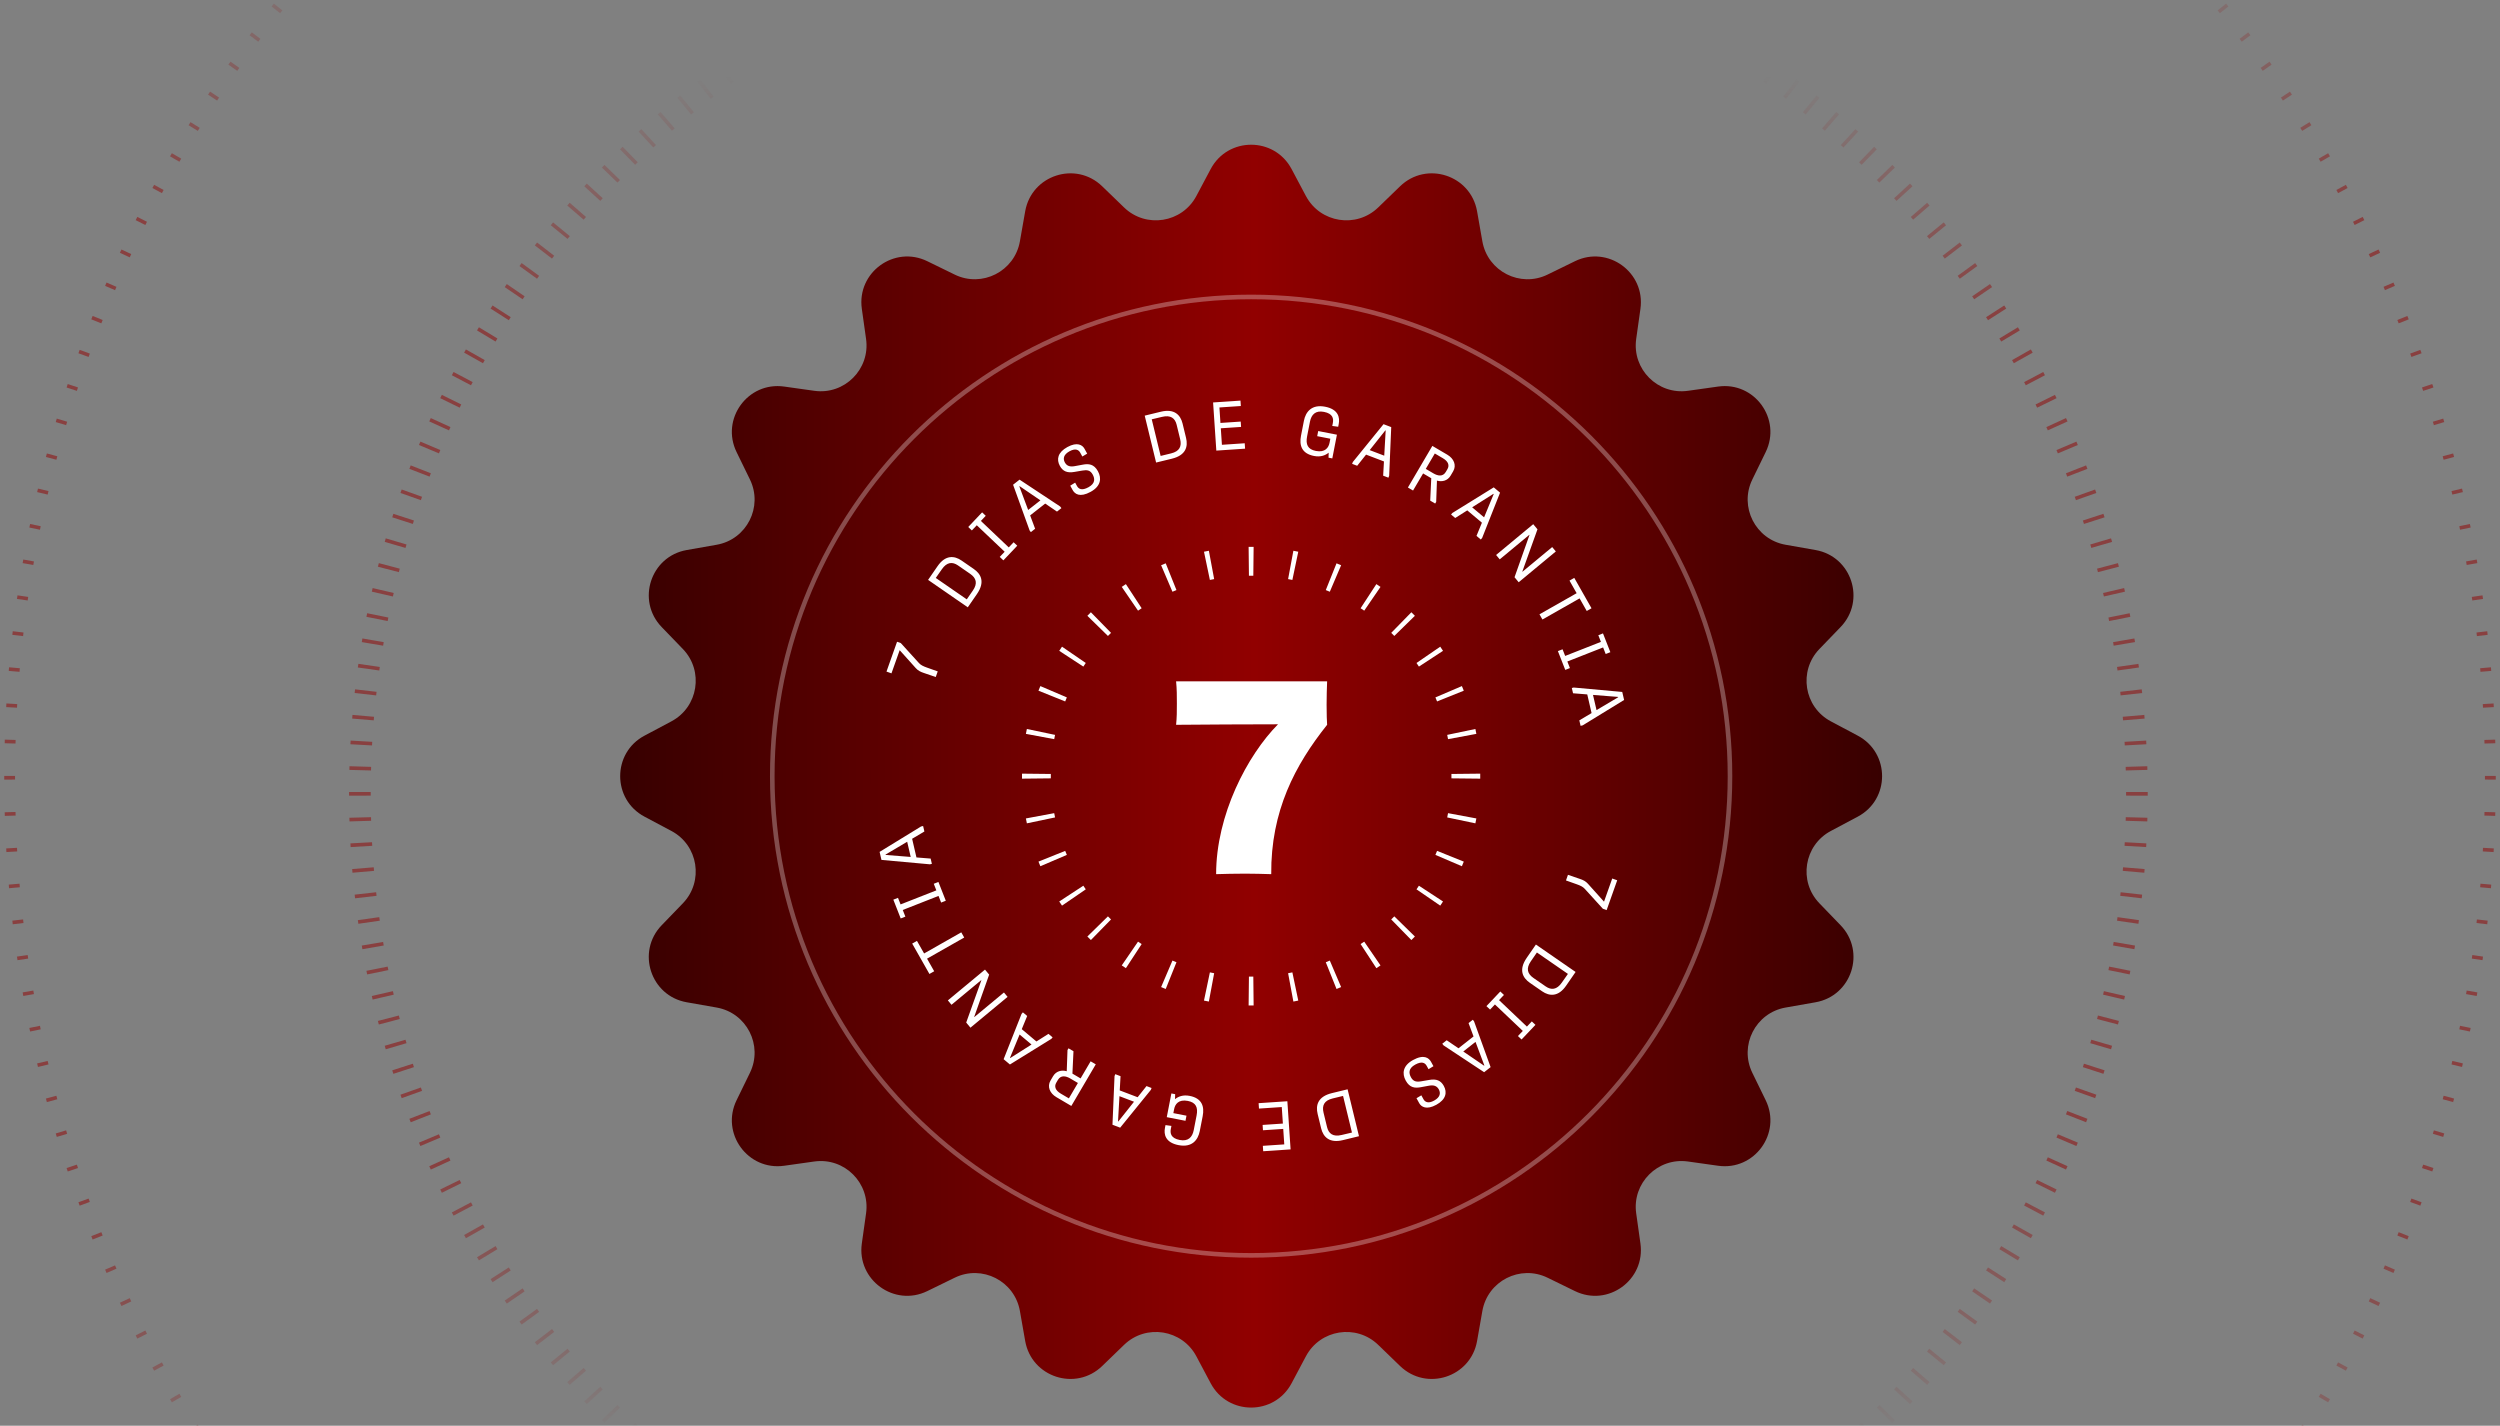 <svg xmlns="http://www.w3.org/2000/svg" width="1387" height="791" viewBox="0 0 1387 791" fill="none"><rect x="0" y="0" width="1387" height="791" fill="#808080" stroke="none"/><g clip-path="url(#clip0_22_10)"><path d="M671.68 93.796C681.241 75.792 707.016 75.792 716.577 93.796L724.51 108.732C732.442 123.672 752.466 126.845 764.625 115.091L776.78 103.338C791.431 89.172 815.949 97.144 819.481 117.224L822.413 133.882C825.346 150.544 843.407 159.754 858.602 152.334L873.791 144.915C892.1 135.975 912.955 151.139 910.115 171.327L907.758 188.076C905.402 204.829 919.737 219.175 936.477 216.817L953.216 214.46C973.39 211.618 988.541 232.489 979.606 250.811L972.193 266.012C964.779 281.218 973.983 299.293 990.633 302.228L1007.28 305.16C1027.34 308.697 1035.31 333.232 1021.15 347.895L1009.41 360.061C997.664 372.228 1000.83 392.267 1015.76 400.204L1030.69 408.142C1048.68 417.711 1048.68 443.507 1030.69 453.076L1015.76 461.014C1000.83 468.951 997.664 488.99 1009.41 501.157L1021.15 513.323C1035.31 527.986 1027.34 552.521 1007.28 556.056L990.633 558.99C973.983 561.925 964.779 580 972.193 595.206L979.606 610.407C988.541 628.731 973.39 649.602 953.216 646.76L936.477 644.401C919.737 642.043 905.402 656.389 907.758 673.141L910.115 689.891C912.955 710.081 892.1 725.245 873.791 716.302L858.602 708.884C843.407 701.464 825.346 710.674 822.413 727.336L819.481 743.994C815.949 764.072 791.431 772.044 776.78 757.88L764.625 746.127C752.466 734.373 732.442 737.546 724.51 752.486L716.577 767.424C707.016 785.424 681.241 785.424 671.68 767.424L663.746 752.486C655.815 737.546 635.791 734.373 623.632 746.127L611.477 757.88C596.826 772.044 572.308 764.072 568.774 743.994L565.843 727.336C562.911 710.674 544.849 701.464 529.657 708.884L514.466 716.302C496.156 725.245 475.301 710.081 478.141 689.891L480.498 673.141C482.853 656.389 468.52 642.043 451.779 644.401L435.041 646.76C414.869 649.602 399.715 628.731 408.651 610.407L416.063 595.206C423.478 580 414.273 561.925 397.624 558.99L380.978 556.056C360.915 552.521 352.95 527.986 367.105 513.323L378.848 501.157C390.595 488.99 387.423 468.951 372.494 461.014L357.569 453.076C339.579 443.507 339.579 417.711 357.569 408.142L372.494 400.204C387.423 392.267 390.595 372.228 378.848 360.061L367.105 347.895C352.95 333.232 360.915 308.697 380.978 305.16L397.624 302.228C414.273 299.293 423.478 281.218 416.063 266.012L408.651 250.811C399.715 232.489 414.869 211.618 435.041 214.46L451.779 216.817C468.52 219.175 482.853 204.829 480.498 188.076L478.141 171.327C475.301 151.139 496.156 135.975 514.466 144.915L529.657 152.334C544.849 159.754 562.911 150.544 565.843 133.882L568.774 117.224C572.308 97.144 596.826 89.172 611.477 103.338L623.632 115.091C635.791 126.845 655.815 123.672 663.746 108.732L671.68 93.796Z" fill="url(#paint0_linear_22_10)"></path><path fill-rule="evenodd" clip-rule="evenodd" d="M692.736 303.408C693.662 303.398 694.587 303.398 695.512 303.408L695.341 319.4C694.53 319.389 693.719 319.389 692.908 319.4L692.736 303.408ZM717.567 305.56C718.474 305.73 719.378 305.91 720.28 306.097L717.007 321.751C716.219 321.586 715.429 321.431 714.638 321.283L717.567 305.56ZM667.97 306.097C668.872 305.909 669.776 305.73 670.682 305.56L673.613 321.283C672.819 321.431 672.03 321.586 671.242 321.751L667.97 306.097ZM741.504 312.533C742.36 312.879 743.212 313.232 744.061 313.593L737.778 328.298C737.037 327.981 736.292 327.673 735.545 327.373L741.504 312.533ZM644.19 313.593C645.037 313.232 645.889 312.879 646.744 312.533L652.704 327.373C651.956 327.672 651.212 327.982 650.472 328.298L644.19 313.593ZM763.604 324.067C764.376 324.574 765.142 325.087 765.903 325.609L756.87 338.8C756.203 338.344 755.533 337.894 754.859 337.452L763.604 324.067ZM622.345 325.609C623.106 325.087 623.873 324.574 624.645 324.069L633.391 337.452C632.716 337.894 632.045 338.344 631.38 338.8L622.345 325.609ZM783.025 339.686C783.685 340.331 784.336 340.984 784.981 341.644L773.56 352.829C772.996 352.252 772.425 351.681 771.849 351.116L783.025 339.686ZM603.268 341.644C603.913 340.984 604.566 340.331 605.224 339.686L616.402 351.116C615.824 351.681 615.253 352.251 614.688 352.829L603.268 341.644ZM799.049 358.778C799.569 359.539 800.083 360.307 800.587 361.079L787.213 369.831C786.771 369.155 786.322 368.485 785.867 367.82L799.049 358.778ZM587.661 361.079C588.166 360.307 588.679 359.539 589.202 358.778L602.382 367.82C601.927 368.485 601.478 369.155 601.036 369.831L587.661 361.079ZM811.054 380.638C811.416 381.485 811.769 382.339 812.113 383.197L797.286 389.16C796.986 388.412 796.678 387.667 796.36 386.926L811.054 380.638ZM576.136 383.197C576.48 382.339 576.833 381.487 577.195 380.638L591.888 386.926C591.573 387.666 591.263 388.411 590.963 389.16L576.136 383.197ZM818.545 404.437C818.732 405.339 818.912 406.243 819.082 407.152L803.372 410.083C803.224 409.291 803.068 408.5 802.903 407.712L818.545 404.437ZM569.169 407.152C569.338 406.243 569.516 405.339 569.705 404.437L585.346 407.712C585.182 408.5 585.025 409.289 584.877 410.083L569.169 407.152ZM821.232 429.222C821.243 430.148 821.243 431.074 821.232 432L805.253 431.829C805.26 431.017 805.26 430.205 805.253 429.394L821.232 429.222ZM567.01 430.611C567.01 430.148 567.012 429.684 567.017 429.222L582.996 429.394C582.989 430.205 582.989 431.017 582.996 431.829L567.017 432C567.012 431.537 567.009 431.074 567.01 430.611ZM819.082 454.071C818.912 454.98 818.732 455.884 818.545 456.786L802.903 453.511C803.067 452.723 803.224 451.933 803.372 451.14L819.082 454.071ZM569.705 456.786C569.516 455.883 569.337 454.978 569.169 454.071L584.877 451.14C585.025 451.933 585.182 452.723 585.346 453.511L569.705 456.786ZM812.113 478.026C811.769 478.883 811.416 479.738 811.054 480.584L796.36 474.296C796.678 473.557 796.986 472.811 797.286 472.063L812.113 478.026ZM577.195 480.584C576.832 479.736 576.479 478.883 576.136 478.026L590.963 472.063C591.263 472.811 591.573 473.557 591.888 474.298L577.195 480.584ZM800.587 500.143C800.083 500.915 799.569 501.683 799.049 502.445L785.867 493.404C786.322 492.737 786.771 492.067 787.213 491.391L800.587 500.143ZM589.202 502.445C588.68 501.683 588.166 500.916 587.661 500.143L601.036 491.391C601.478 492.067 601.927 492.737 602.382 493.404L589.202 502.445ZM784.981 519.579C784.336 520.239 783.685 520.891 783.025 521.536L771.849 510.107C772.425 509.542 772.995 508.971 773.56 508.394L784.981 519.579ZM605.224 521.536C604.565 520.891 603.913 520.238 603.268 519.579L614.688 508.394C615.253 508.971 615.824 509.542 616.402 510.107L605.224 521.536ZM765.903 535.613C765.142 536.136 764.376 536.649 763.604 537.155L754.859 523.77C755.533 523.328 756.203 522.879 756.87 522.422L765.903 535.613ZM624.645 537.155C623.873 536.649 623.107 536.135 622.345 535.613L631.38 522.422C632.045 522.879 632.716 523.328 633.391 523.77L624.645 537.155ZM646.744 548.69C645.889 548.344 645.037 547.991 644.19 547.629L650.472 532.925C651.212 533.24 651.956 533.551 652.704 533.85L646.744 548.69ZM744.061 547.629C743.212 547.991 742.36 548.344 741.504 548.69L735.545 533.85C736.293 533.551 737.037 533.24 737.778 532.925L744.061 547.629ZM670.682 555.662C669.776 555.493 668.872 555.314 667.97 555.126L671.242 539.471C672.03 539.637 672.819 539.792 673.613 539.94L670.682 555.662ZM720.28 555.126C719.378 555.313 718.474 555.493 717.567 555.662L714.638 539.94C715.429 539.792 716.221 539.637 717.007 539.471L720.28 555.126ZM694.125 557.823C693.662 557.823 693.198 557.82 692.736 557.814L692.908 541.823C693.719 541.833 694.53 541.833 695.341 541.823L695.512 557.814C695.051 557.82 694.589 557.823 694.125 557.823Z" fill="white"></path><path d="M520.252 372.496L519.145 375.619L512.554 373.361C510.746 372.762 509.327 372.097 508.031 370.626L499.14 360.722L494.587 373.576L491.824 372.596L497.687 356.044L499.768 356.783L509.851 367.877C510.866 369.005 512.287 369.67 514.224 370.357L520.252 372.496ZM542.009 329.574L536.926 336.942L514.905 321.724L520.161 314.106C524.465 307.868 529.391 308.172 533.462 310.985L540.23 315.659C544.302 318.472 546.616 322.896 542.009 329.574ZM522.529 315.838L519.168 320.642L536.365 332.524L539.761 327.604C542.485 323.653 541.647 320.713 538.263 318.376L531.498 313.7C528.428 311.58 525.342 311.76 522.529 315.838ZM564.376 302.763L556.672 310.889L554.658 308.974L557.382 306.1L541.918 291.417L539.192 294.291L537.176 292.378L544.879 284.252L546.896 286.167L544.197 289.014L559.66 303.695L562.359 300.85L564.376 302.763ZM574.29 293.358L571.924 295.216L571.243 294.346L562.055 268.926L565.647 266.105L588.147 280.977L588.875 281.906L586.418 283.835L579.879 279.382L571.525 285.942L574.29 293.358ZM565.524 269.833L570.423 282.933L577.222 277.595L565.674 269.717L565.524 269.833ZM609.129 261.438C611.327 265.446 610.71 269.783 605.103 272.864C599.031 276.199 596.273 274.021 595.082 271.851L593.763 269.446L596.492 267.772L597.5 269.61C598.398 271.245 600.111 272.389 603.882 270.318C607.818 268.155 607.426 265.46 606.217 263.256C604.916 260.885 603.151 260.595 600.459 261.074L596.095 261.821C592.1 262.538 589.657 261.49 588.01 258.484C586.033 254.877 586.801 250.978 592.175 248.026C597.614 245.038 600.529 246.869 601.664 248.939L603.165 251.677L600.486 253.282L599.293 251.11C598.489 249.641 596.742 248.515 593.403 250.349C589.967 252.237 589.697 254.515 590.763 256.537C591.898 258.607 593.69 259.101 596.328 258.607L600.744 257.789C603.975 257.188 606.913 257.398 609.129 261.438ZM650.097 254.506L641.406 256.621L635.084 230.599L644.071 228.412C651.434 226.622 654.91 230.127 656.078 234.939L658.021 242.934C659.189 247.746 657.977 252.59 650.097 254.506ZM644.692 231.28L638.987 232.63L643.921 252.952L649.73 251.538C654.39 250.404 655.72 247.65 654.748 243.653L652.805 235.657C651.926 232.029 649.5 230.111 644.692 231.28ZM690.769 248.926L674.817 249.998L673.025 223.278L688.218 222.258L688.418 225.26L676.53 226.059L677.106 234.648L688.35 233.894L688.548 236.859L677.304 237.613L677.919 246.773L690.568 245.924L690.769 248.926ZM730.784 241.984L731.338 239.142L741.723 241.168L739.161 254.33L737.068 253.922L737.145 251.142C735.299 252.645 732.691 253.69 729.031 252.975C722.192 251.641 720.745 247.129 721.802 241.706L723.403 233.48C724.371 228.508 727.694 224.189 735.205 225.652C742.564 227.089 743.416 231.68 742.725 235.231L742.425 236.764L739.138 236.317L739.459 234.671C739.933 232.241 739.501 229.48 734.531 228.51C729.86 227.599 727.537 229.979 726.758 233.98L725.177 242.093C724.303 246.58 725.519 249.303 730.038 250.183C735.233 251.196 737.123 248.267 737.624 245.685L738.068 243.405L730.784 241.984ZM752.969 258.416L750.159 257.345L750.553 256.312L767.584 235.331L771.852 236.959L770.712 263.918L770.292 265.021L767.375 263.911L767.817 256.008L757.893 252.223L752.969 258.416ZM768.593 238.773L759.904 249.727L767.976 252.806L768.771 238.841L768.593 238.773ZM796.237 279.373L793.48 277.75L794.065 265.324L789.537 262.661L783.962 272.152L781.108 270.473L794.668 247.386L802.97 252.269C806.646 254.432 808.169 258.154 806.22 261.472L804.812 263.87C803.075 266.825 799.98 267.433 797.219 266.649L796.796 278.419L796.237 279.373ZM796.039 251.593L791.022 260.133L795.254 262.622C797.65 264.032 800.476 264.633 802.118 261.843L803.024 260.299C804.238 258.229 803.585 256.032 800.535 254.237L796.039 251.593ZM807.356 287.388L805.052 285.452L805.76 284.605L828.735 270.387L832.233 273.327L822.308 298.418L821.548 299.322L819.158 297.313L822.171 289.993L814.039 283.156L807.356 287.388ZM828.562 273.971L816.754 281.46L823.372 287.023L828.708 274.094L828.562 273.971ZM832.051 310.336L830.036 307.902L850.636 290.811L852.993 293.656L844.584 317.109L844.657 317.198L861.156 303.51L863.173 305.945L842.571 323.036L840.262 320.25L848.565 296.785L848.493 296.698L832.051 310.336ZM855.737 343.706L854.1 340.823L874.721 329.105L870.757 322.115L873.406 320.61L882.974 337.471L880.323 338.976L876.358 331.986L855.737 343.706ZM868.407 371.662L864.317 361.236L866.906 360.222L868.352 363.908L888.192 356.112L886.746 352.424L889.335 351.406L893.425 361.833L890.836 362.848L889.404 359.196L869.562 366.994L870.995 370.645L868.407 371.662ZM872.723 384.628L872.044 381.695L873.121 381.445L900.021 383.89L901.053 388.343L878.059 402.434L876.909 402.7L876.203 399.657L883.006 395.617L880.608 385.262L872.723 384.628ZM897.732 386.649L883.798 385.54L885.748 393.964L897.773 386.835L897.732 386.649ZM868.801 488.473L869.904 485.349L876.497 487.606C878.303 488.207 879.724 488.874 881.02 490.345L889.909 500.248L894.464 487.394L897.227 488.375L891.364 504.926L889.283 504.188L879.198 493.092C878.184 491.965 876.764 491.298 874.827 490.612L868.801 488.473ZM847.035 531.395L852.118 524.027L874.14 539.243L868.883 546.862C864.579 553.1 859.653 552.797 855.582 549.984L848.816 545.308C844.742 542.493 842.428 538.073 847.035 531.395ZM866.515 545.131L869.878 540.325L852.679 528.444L849.283 533.365C846.559 537.314 847.397 540.255 850.781 542.592L857.548 547.269C860.616 549.388 863.704 549.207 866.515 545.131ZM824.668 558.204L832.372 550.08L834.386 551.995L831.662 554.869L847.128 569.552L849.852 566.678L851.868 568.589L844.165 576.715L842.15 574.802L844.849 571.956L829.384 557.274L826.686 560.119L824.668 558.204ZM814.754 567.61L817.12 565.751L817.801 566.619L826.991 592.041L823.397 594.862L800.897 579.99L800.169 579.059L802.626 577.132L809.165 581.585L817.519 575.025L814.754 567.61ZM823.52 591.132L818.621 578.034L811.823 583.37L823.372 591.25L823.52 591.132ZM779.908 599.527C777.71 595.523 778.329 591.184 783.934 588.105C790.006 584.767 792.764 586.946 793.956 589.117L795.276 591.521L792.544 593.195L791.537 591.358C790.64 589.72 788.927 588.576 785.155 590.649C781.218 592.813 781.611 595.509 782.821 597.712C784.121 600.082 785.887 600.372 788.578 599.893L792.944 599.146C796.937 598.429 799.38 599.479 801.029 602.483C803.008 606.09 802.237 609.99 796.866 612.941C791.427 615.929 788.51 614.098 787.374 612.028L785.871 609.29L788.555 607.685L789.744 609.857C790.551 611.326 792.297 612.45 795.634 610.62C799.069 608.73 799.34 606.453 798.274 604.43C797.14 602.36 795.35 601.868 792.71 602.36L788.296 603.178C785.064 603.779 782.126 603.569 779.908 599.527ZM738.952 606.46L747.645 604.346L753.967 630.367L744.98 632.555C737.617 634.347 734.141 630.838 732.971 626.026L731.03 618.032C729.862 613.221 731.074 608.377 738.952 606.46ZM744.36 629.686L750.064 628.337L745.128 608.017L739.321 609.429C734.659 610.562 733.331 613.315 734.303 617.314L736.246 625.31C737.125 628.938 739.551 630.858 744.36 629.686ZM698.278 612.039L714.227 610.969L716.019 637.689L700.826 638.707L700.624 635.707L712.514 634.908L711.938 626.319L700.694 627.071L700.496 624.108L711.738 623.354L711.125 614.192L698.478 615.041L698.278 612.039ZM658.26 618.984L657.709 621.826L647.321 619.801L649.883 606.639L651.976 607.047L651.899 609.826C653.745 608.323 656.353 607.28 660.015 607.993C666.852 609.325 668.297 613.839 667.244 619.262L665.641 627.486C664.673 632.46 661.35 636.78 653.841 635.315C646.48 633.881 645.629 629.289 646.319 625.736L646.619 624.204L649.906 624.652L649.585 626.296C649.111 628.725 649.543 631.489 654.513 632.459C659.182 633.37 661.507 630.988 662.286 626.987L663.867 618.874C664.739 614.388 663.525 611.666 659.006 610.785C653.811 609.773 651.923 612.702 651.42 615.283L650.976 617.562L658.26 618.984ZM636.083 602.551L638.892 603.622L638.498 604.654L621.467 625.636L617.199 624.008L618.339 597.049L618.759 595.946L621.676 597.058L621.234 604.961L631.159 608.744L636.083 602.551ZM620.455 622.193L629.148 611.24L621.075 608.161L620.28 622.126L620.455 622.193ZM592.809 581.596L595.565 583.218L594.979 595.644L599.507 598.308L605.08 588.816L607.936 590.494L594.376 613.583L586.074 608.699C582.398 606.537 580.877 602.815 582.826 599.497L584.232 597.099C585.967 594.143 589.064 593.535 591.827 594.32L592.248 582.55L592.809 581.596ZM593.009 609.375L598.022 600.836L593.79 598.347C591.394 596.937 588.568 596.336 586.926 599.126L586.02 600.672C584.806 602.738 585.459 604.934 588.511 606.73L593.009 609.375ZM581.692 573.582L583.992 575.518L583.282 576.363L560.309 590.583L556.811 587.641L566.738 562.552L567.496 561.648L569.886 563.658L566.873 570.976L575.006 577.811L581.692 573.582ZM560.484 586.996L572.29 579.508L565.674 573.946L560.338 586.877L560.484 586.996ZM556.993 550.631L559.01 553.066L538.406 570.158L536.051 567.312L544.46 543.858L544.387 543.771L527.888 557.457L525.871 555.024L546.473 537.932L548.782 540.719L540.479 564.182L540.553 564.269L556.993 550.631ZM533.314 517.263L534.949 520.145L514.328 531.864L518.293 538.854L515.645 540.357L506.079 523.495L508.726 521.992L512.693 528.979L533.314 517.263ZM520.635 489.307L524.727 499.731L522.14 500.749L520.692 497.06L500.85 504.856L502.298 508.545L499.711 509.559L495.621 499.135L498.208 498.119L499.64 501.772L519.482 493.976L518.05 490.321L520.635 489.307ZM516.328 476.339L517.006 479.272L515.931 479.521L489.028 477.079L487.998 472.626L510.992 458.534L512.142 458.267L512.848 461.31L506.047 465.352L508.443 475.706L516.328 476.339ZM491.321 474.319L505.254 475.428L503.303 467.004L491.278 474.134L491.321 474.319Z" fill="white"></path><path opacity="0.3" fill-rule="evenodd" clip-rule="evenodd" d="M694.13 166.011C548.108 166.011 429.732 284.476 429.732 430.609C429.732 576.743 548.108 695.207 694.13 695.207C840.154 695.207 958.528 576.743 958.528 430.609C958.528 284.476 840.154 166.011 694.13 166.011ZM427.189 430.609C427.189 283.071 546.703 163.467 694.13 163.467C841.558 163.467 961.07 283.071 961.07 430.609C961.07 578.148 841.558 697.751 694.13 697.751C546.703 697.751 427.189 578.148 427.189 430.609Z" fill="white"></path><path d="M652.496 378.018H736.287C736.142 381.298 735.998 386.86 735.998 390.996C735.998 396.416 736.142 399.981 736.287 402.121C718.548 424.37 704.992 449.899 705.281 484.984C700.809 484.842 695.473 484.699 690.858 484.699C684.8 484.699 679.464 484.842 674.706 484.984C674.706 452.038 692.011 419.093 709.03 401.835C690.713 401.835 670.235 401.978 652.496 402.121C652.929 398.127 652.929 394.419 652.929 390.283C652.929 386.29 652.929 382.154 652.496 378.018Z" fill="white"></path><path opacity="0.5" fill-rule="evenodd" clip-rule="evenodd" d="M692.61 -47.416C692.276 -47.416 691.943 -47.416 691.609 -47.415L691.585 -59.415C691.927 -59.416 692.268 -59.416 692.61 -59.416C692.951 -59.416 693.292 -59.416 693.634 -59.415L693.61 -47.415C693.276 -47.416 692.943 -47.416 692.61 -47.416ZM679.646 -47.246C678.983 -47.229 678.321 -47.211 677.659 -47.191L677.297 -59.185C677.975 -59.206 678.653 -59.225 679.332 -59.242L679.646 -47.246ZM707.56 -47.191C706.898 -47.211 706.236 -47.229 705.573 -47.246L705.887 -59.242C706.566 -59.225 707.244 -59.206 707.922 -59.185L707.56 -47.191ZM665.761 -46.687C665.096 -46.651 664.432 -46.614 663.767 -46.575L663.066 -58.554C663.747 -58.594 664.428 -58.632 665.109 -58.669L665.761 -46.687ZM721.452 -46.575C720.788 -46.614 720.123 -46.651 719.458 -46.687L720.11 -58.669C720.792 -58.632 721.472 -58.594 722.153 -58.554L721.452 -46.575ZM651.851 -45.732C651.191 -45.677 650.532 -45.621 649.873 -45.563L648.832 -57.518C649.507 -57.577 650.183 -57.634 650.859 -57.691L651.851 -45.732ZM735.346 -45.563C734.687 -45.621 734.028 -45.677 733.368 -45.732L734.361 -57.691C735.037 -57.634 735.712 -57.577 736.387 -57.518L735.346 -45.563ZM638.007 -44.384C637.346 -44.31 636.686 -44.235 636.026 -44.158L634.644 -56.078C635.32 -56.157 635.997 -56.234 636.673 -56.309L638.007 -44.384ZM749.193 -44.158C748.534 -44.235 747.873 -44.31 747.213 -44.384L748.546 -56.309C749.223 -56.234 749.899 -56.157 750.575 -56.078L749.193 -44.158ZM624.193 -42.639C623.538 -42.547 622.884 -42.454 622.23 -42.359L620.508 -54.235C621.178 -54.332 621.848 -54.428 622.52 -54.522L624.193 -42.639ZM762.989 -42.359C762.335 -42.454 761.681 -42.547 761.026 -42.639L762.7 -54.522C763.371 -54.428 764.041 -54.332 764.712 -54.234L762.989 -42.359ZM610.436 -40.5C609.782 -40.389 609.128 -40.276 608.475 -40.162L606.412 -51.983C607.082 -52.1 607.752 -52.216 608.422 -52.33L610.436 -40.5ZM776.745 -40.162C776.091 -40.276 775.437 -40.389 774.783 -40.5L776.797 -52.33C777.467 -52.216 778.138 -52.1 778.807 -51.983L776.745 -40.162ZM596.762 -37.969C596.114 -37.84 595.466 -37.709 594.819 -37.577L592.418 -49.334C593.081 -49.47 593.745 -49.604 594.409 -49.736L596.762 -37.969ZM790.4 -37.577C789.753 -37.709 789.105 -37.84 788.457 -37.969L790.81 -49.736C791.474 -49.604 792.138 -49.469 792.801 -49.334L790.4 -37.577ZM583.141 -35.041C582.495 -34.892 581.849 -34.742 581.204 -34.591L578.465 -46.274C579.126 -46.429 579.787 -46.583 580.449 -46.735L583.141 -35.041ZM804.015 -34.591C803.37 -34.742 802.725 -34.892 802.079 -35.041L804.77 -46.735C805.432 -46.583 806.094 -46.429 806.755 -46.274L804.015 -34.591ZM569.639 -31.728C568.996 -31.561 568.353 -31.392 567.711 -31.221L564.636 -42.821C565.294 -42.995 565.953 -43.168 566.612 -43.34L569.639 -31.728ZM817.509 -31.221C816.866 -31.392 816.224 -31.561 815.581 -31.728L818.607 -43.34C819.267 -43.168 819.925 -42.995 820.583 -42.821L817.509 -31.221ZM556.209 -28.02C555.573 -27.834 554.938 -27.648 554.303 -27.459L550.895 -38.965C551.546 -39.158 552.197 -39.349 552.848 -39.539L556.209 -28.02ZM830.916 -27.459C830.281 -27.647 829.646 -27.834 829.01 -28.02L832.371 -39.539C833.023 -39.349 833.674 -39.158 834.324 -38.965L830.916 -27.459ZM542.91 -23.931C542.279 -23.727 541.647 -23.521 541.017 -23.314L537.278 -34.717C537.924 -34.929 538.571 -35.139 539.218 -35.349L542.91 -23.931ZM844.202 -23.314C843.572 -23.521 842.941 -23.727 842.309 -23.931L846.001 -35.349C846.648 -35.139 847.295 -34.929 847.941 -34.717L844.202 -23.314ZM529.73 -19.458C529.106 -19.236 528.483 -19.014 527.861 -18.789L523.795 -30.079C524.433 -30.309 525.071 -30.538 525.71 -30.765L529.73 -19.458ZM857.359 -18.789C856.736 -19.014 856.113 -19.236 855.49 -19.458L859.509 -30.765C860.148 -30.538 860.787 -30.309 861.425 -30.079L857.359 -18.789ZM516.68 -14.606C516.062 -14.366 515.445 -14.125 514.828 -13.882L510.438 -25.05C511.07 -25.299 511.703 -25.546 512.336 -25.792L516.68 -14.606ZM870.392 -13.882C869.775 -14.125 869.157 -14.366 868.539 -14.606L872.883 -25.792C873.516 -25.546 874.149 -25.299 874.782 -25.05L870.392 -13.882ZM503.789 -9.385C503.178 -9.127 502.567 -8.868 501.958 -8.608L497.248 -19.645C497.873 -19.912 498.498 -20.177 499.125 -20.442L503.789 -9.385ZM883.262 -8.608C882.652 -8.868 882.042 -9.127 881.43 -9.385L886.095 -20.442C886.721 -20.177 887.346 -19.912 887.971 -19.645L883.262 -8.608ZM491.034 -3.787C490.431 -3.512 489.829 -3.236 489.227 -2.958L484.202 -13.855C484.819 -14.139 485.436 -14.423 486.054 -14.704L491.034 -3.787ZM895.992 -2.958C895.39 -3.236 894.788 -3.512 894.185 -3.787L899.166 -14.704C899.783 -14.423 900.401 -14.139 901.017 -13.855L895.992 -2.958ZM478.46 2.169C477.864 2.462 477.269 2.756 476.675 3.051L471.339 -7.697C471.948 -8 472.557 -8.301 473.168 -8.601L478.46 2.169ZM908.544 3.051C907.95 2.756 907.355 2.462 906.759 2.169L912.052 -8.601C912.662 -8.301 913.272 -8 913.881 -7.697L908.544 3.051ZM466.054 8.488C465.468 8.797 464.883 9.107 464.298 9.419L458.656 -1.172C459.255 -1.491 459.854 -1.809 460.455 -2.126L466.054 8.488ZM920.921 9.419C920.337 9.108 919.751 8.797 919.166 8.488L924.765 -2.125C925.365 -1.809 925.965 -1.491 926.564 -1.172L920.921 9.419ZM453.836 15.159C453.259 15.485 452.682 15.812 452.106 16.141L446.162 5.716C446.753 5.38 447.343 5.044 447.935 4.71L453.836 15.159ZM933.113 16.141C932.537 15.812 931.96 15.485 931.383 15.159L937.284 4.71C937.876 5.045 938.467 5.38 939.057 5.716L933.113 16.141ZM441.818 22.175C441.251 22.517 440.685 22.86 440.119 23.205L433.88 12.954C434.459 12.602 435.039 12.25 435.62 11.9L441.818 22.175ZM945.1 23.205C944.535 22.86 943.968 22.517 943.401 22.175L949.599 11.9C950.18 12.25 950.76 12.602 951.34 12.955L945.1 23.205ZM429.999 29.537C429.441 29.895 428.884 30.255 428.328 30.615L421.798 20.548C422.368 20.178 422.938 19.81 423.51 19.442L429.999 29.537ZM956.891 30.616C956.335 30.255 955.778 29.895 955.221 29.537L961.71 19.442C962.281 19.81 962.852 20.178 963.421 20.548L956.891 30.616ZM418.4 37.229C417.853 37.603 417.306 37.979 416.76 38.355L409.946 28.478C410.505 28.092 411.065 27.707 411.626 27.324L418.4 37.229ZM968.459 38.355C967.913 37.979 967.366 37.603 966.819 37.229L973.593 27.324C974.154 27.707 974.714 28.092 975.274 28.478L968.459 38.355ZM407.021 45.252C406.485 45.641 405.95 46.032 405.415 46.424L398.322 36.745C398.869 36.343 399.418 35.943 399.967 35.544L407.021 45.252ZM979.804 46.424C979.27 46.032 978.734 45.642 978.198 45.252L985.252 35.544C985.801 35.943 986.35 36.344 986.898 36.745L979.804 46.424ZM395.877 53.594C395.352 53.999 394.828 54.405 394.305 54.812L386.938 45.339C387.475 44.922 388.012 44.506 388.55 44.091L395.877 53.594ZM990.915 54.812C990.391 54.405 989.867 53.999 989.342 53.594L996.669 44.091C997.207 44.506 997.745 44.922 998.281 45.339L990.915 54.812ZM384.976 62.251C384.463 62.67 383.95 63.09 383.439 63.512L375.806 54.252C376.33 53.82 376.855 53.389 377.381 52.96L384.976 62.251ZM1001.78 63.512C1001.27 63.09 1000.76 62.67 1000.24 62.251L1007.84 52.96C1008.36 53.39 1008.89 53.82 1009.41 54.252L1001.78 63.512ZM374.323 71.214C373.822 71.648 373.322 72.084 372.822 72.519L364.929 63.48C365.441 63.034 365.954 62.588 366.467 62.143L374.323 71.214ZM1012.4 72.52C1011.9 72.084 1011.4 71.649 1010.9 71.215L1018.75 62.144C1019.27 62.588 1019.78 63.034 1020.29 63.48L1012.4 72.52ZM363.931 80.476C363.442 80.924 362.954 81.373 362.467 81.823L354.321 73.012C354.82 72.551 355.32 72.091 355.82 71.632L363.931 80.476ZM1022.75 81.824C1022.27 81.374 1021.78 80.924 1021.29 80.476L1029.4 71.632C1029.66 71.875 1029.93 72.119 1030.19 72.363C1030.43 72.579 1030.66 72.796 1030.9 73.012L1022.75 81.824ZM353.804 90.03C353.328 90.492 352.854 90.955 352.38 91.419L343.987 82.842C344.472 82.367 344.959 81.893 345.446 81.42L353.804 90.03ZM1032.84 91.419C1032.37 90.955 1031.89 90.492 1031.42 90.031L1039.77 81.42C1040.1 81.74 1040.43 82.06 1040.76 82.38C1040.92 82.534 1041.08 82.688 1041.23 82.842L1032.84 91.419ZM343.954 99.868C343.491 100.343 343.03 100.819 342.569 101.296L333.936 92.961C334.408 92.472 334.881 91.984 335.354 91.498L343.954 99.868ZM1042.65 101.296C1042.19 100.819 1041.73 100.343 1041.27 99.868L1049.86 91.498C1050.34 91.985 1050.81 92.472 1051.28 92.961L1042.65 101.296ZM334.386 109.981C333.937 110.469 333.489 110.958 333.042 111.448L324.176 103.362C324.634 102.86 325.093 102.359 325.552 101.859L334.386 109.981ZM1052.18 111.448C1051.73 110.958 1051.28 110.469 1050.83 109.981L1059.67 101.859C1060.13 102.359 1060.59 102.86 1061.04 103.362L1052.18 111.448ZM325.11 120.361C324.675 120.861 324.241 121.363 323.809 121.865L314.717 114.033C315.16 113.519 315.604 113.005 316.049 112.492L325.11 120.361ZM1061.41 121.865C1060.98 121.363 1060.54 120.861 1060.11 120.361L1069.17 112.492C1069.62 113.005 1070.06 113.519 1070.5 114.034L1061.41 121.865ZM316.13 131.002C315.71 131.514 315.291 132.028 314.873 132.542L305.562 124.972C305.99 124.445 306.42 123.919 306.85 123.394L316.13 131.002ZM1070.35 132.542C1069.93 132.028 1069.51 131.514 1069.09 131.002L1078.37 123.394C1078.8 123.919 1079.23 124.445 1079.66 124.972L1070.35 132.542ZM307.459 141.89C307.053 142.415 306.649 142.94 306.245 143.467L296.723 136.164C297.137 135.625 297.551 135.086 297.967 134.549L307.459 141.89ZM1078.97 143.467C1078.57 142.94 1078.17 142.415 1077.76 141.891L1087.25 134.549C1087.67 135.087 1088.08 135.625 1088.5 136.164L1078.97 143.467ZM299.099 153.023C298.709 153.558 298.32 154.095 297.932 154.632L288.206 147.603C288.604 147.052 289.002 146.503 289.402 145.954L299.099 153.023ZM1087.29 154.632C1086.9 154.095 1086.51 153.559 1086.12 153.023L1095.82 145.955C1096.22 146.503 1096.62 147.053 1097.01 147.603L1087.29 154.632ZM291.06 164.389C290.684 164.936 290.31 165.484 289.937 166.032L280.015 159.283C280.397 158.721 280.781 158.16 281.165 157.599L291.06 164.389ZM1095.28 166.032C1094.91 165.484 1094.53 164.936 1094.16 164.389L1104.05 157.6C1104.44 158.16 1104.82 158.721 1105.2 159.283L1095.28 166.032ZM283.349 175.976C282.989 176.533 282.631 177.091 282.274 177.649L272.164 171.185C272.53 170.613 272.897 170.042 273.265 169.471L283.349 175.976ZM1102.95 177.65C1102.59 177.091 1102.23 176.533 1101.87 175.976L1111.95 169.471C1112.32 170.042 1112.69 170.613 1113.06 171.186L1102.95 177.65ZM275.967 187.786C275.624 188.352 275.282 188.919 274.941 189.487L264.651 183.314C265 182.732 265.35 182.151 265.701 181.571L275.967 187.786ZM1110.28 189.487C1109.94 188.919 1109.6 188.352 1109.25 187.786L1119.52 181.571C1119.87 182.151 1120.22 182.732 1120.57 183.314L1110.28 189.487ZM268.931 199.79C268.604 200.367 268.278 200.944 267.953 201.522L257.49 195.646C257.823 195.053 258.157 194.461 258.492 193.87L268.931 199.79ZM1117.27 201.523C1116.94 200.944 1116.62 200.367 1116.29 199.79L1126.73 193.87C1126.91 194.198 1127.1 194.526 1127.28 194.854C1127.43 195.118 1127.58 195.382 1127.73 195.646L1117.27 201.523ZM262.236 211.997C261.926 212.583 261.617 213.169 261.31 213.755L250.684 208.18C250.999 207.579 251.315 206.978 251.633 206.379L262.236 211.997ZM1123.91 213.755C1123.6 213.169 1123.29 212.583 1122.98 211.998L1133.59 206.379C1133.9 206.978 1134.22 207.579 1134.54 208.18L1123.91 213.755ZM255.895 224.389C255.601 224.984 255.309 225.58 255.017 226.176L244.236 220.907C244.535 220.296 244.834 219.686 245.136 219.076L255.895 224.389ZM1130.2 226.176C1129.91 225.58 1129.62 224.984 1129.32 224.39L1140.08 219.076C1140.24 219.384 1140.39 219.692 1140.54 220C1140.69 220.302 1140.84 220.605 1140.98 220.907L1130.2 226.176ZM249.913 236.954C249.636 237.557 249.361 238.159 249.088 238.763L238.16 233.805C238.44 233.186 238.722 232.569 239.005 231.951L249.913 236.954ZM1136.13 238.763C1135.86 238.16 1135.58 237.557 1135.31 236.954L1146.21 231.952C1146.35 232.245 1146.48 232.539 1146.62 232.833C1146.76 233.156 1146.91 233.481 1147.06 233.805L1136.13 238.763ZM244.288 249.697C244.029 250.307 243.771 250.918 243.515 251.529L232.449 246.886C232.712 246.26 232.976 245.634 233.241 245.009L244.288 249.697ZM1141.7 251.529C1141.45 250.918 1141.19 250.307 1140.93 249.698L1151.98 245.01C1152.24 245.635 1152.51 246.26 1152.77 246.887L1141.7 251.529ZM239.038 262.577C238.797 263.195 238.557 263.813 238.318 264.432L227.123 260.108C227.368 259.474 227.615 258.841 227.862 258.208L239.038 262.577ZM1146.9 264.432C1146.66 263.813 1146.42 263.195 1146.18 262.577L1157.36 258.208C1157.6 258.841 1157.85 259.474 1158.1 260.108L1146.9 264.432ZM234.154 275.619C233.931 276.242 233.709 276.866 233.489 277.49L222.175 273.489C222.401 272.85 222.628 272.211 222.857 271.573L234.154 275.619ZM1151.73 277.49C1151.51 276.866 1151.29 276.242 1151.07 275.62L1162.36 271.573C1162.59 272.211 1162.82 272.85 1163.04 273.49L1151.73 277.49ZM229.651 288.785C229.445 289.415 229.24 290.047 229.037 290.679L217.613 287.005C217.822 286.358 218.031 285.711 218.242 285.064L229.651 288.785ZM1156.18 290.679C1155.98 290.047 1155.77 289.416 1155.57 288.785L1166.98 285.064C1167.07 285.338 1167.16 285.611 1167.24 285.884C1167.36 286.258 1167.49 286.632 1167.61 287.006L1156.18 290.679ZM225.526 302.077C225.339 302.712 225.153 303.348 224.968 303.984L213.444 300.64C213.633 299.988 213.823 299.337 214.015 298.686L225.526 302.077ZM1159.9 302.765C1159.83 302.536 1159.76 302.307 1159.69 302.078L1171.2 298.686C1171.4 299.337 1171.59 299.988 1171.78 300.64L1160.25 303.984C1160.13 303.578 1160.01 303.171 1159.9 302.765ZM221.782 315.492C221.613 316.134 221.445 316.777 221.278 317.421L209.662 314.409C209.833 313.75 210.005 313.091 210.179 312.433L221.782 315.492ZM1163.94 317.421C1163.77 316.777 1163.61 316.134 1163.44 315.492L1175.04 312.433C1175.21 313.091 1175.39 313.75 1175.56 314.409L1163.94 317.421ZM218.43 328.989C218.28 329.635 218.13 330.281 217.982 330.927L206.285 328.25C206.437 327.587 206.589 326.925 206.744 326.264L218.43 328.989ZM1166.94 329.657C1166.89 329.435 1166.84 329.212 1166.79 328.99L1178.48 326.264C1178.54 326.548 1178.61 326.832 1178.67 327.117C1178.76 327.494 1178.85 327.872 1178.93 328.25L1167.24 330.927C1167.14 330.504 1167.04 330.08 1166.94 329.657ZM215.46 342.609C215.328 343.256 215.198 343.904 215.069 344.552L203.299 342.211C203.432 341.547 203.565 340.883 203.7 340.22L215.46 342.609ZM1170.08 344.19C1169.97 343.663 1169.87 343.136 1169.76 342.609L1181.52 340.22C1181.65 340.883 1181.79 341.547 1181.92 342.211L1170.15 344.552L1170.08 344.19ZM212.888 356.268C212.774 356.922 212.662 357.576 212.551 358.23L200.72 356.227C200.833 355.556 200.948 354.886 201.064 354.216L212.888 356.268ZM1172.48 357.108C1172.43 356.828 1172.38 356.548 1172.33 356.268L1184.15 354.217C1184.23 354.658 1184.31 355.1 1184.38 355.542C1184.42 355.77 1184.46 355.999 1184.5 356.227L1172.67 358.23C1172.6 357.856 1172.54 357.482 1172.48 357.108ZM210.702 370.026C210.608 370.68 210.515 371.334 210.423 371.989L198.539 370.325C198.633 369.653 198.729 368.983 198.825 368.312L210.702 370.026ZM1174.8 371.99C1174.7 371.335 1174.61 370.68 1174.52 370.026L1186.39 368.313C1186.49 368.983 1186.59 369.654 1186.68 370.325L1174.8 371.99ZM208.912 383.824C208.836 384.484 208.761 385.145 208.688 385.805L196.761 384.479C196.837 383.802 196.913 383.126 196.991 382.45L208.912 383.824ZM1176.53 385.805C1176.46 385.145 1176.38 384.484 1176.31 383.824L1188.23 382.45C1188.31 383.126 1188.38 383.803 1188.46 384.48L1176.53 385.805ZM207.515 397.673C207.458 398.332 207.402 398.991 207.347 399.651L195.388 398.664C195.444 397.988 195.501 397.312 195.559 396.637L207.515 397.673ZM1177.87 399.651C1177.82 398.992 1177.76 398.332 1177.7 397.673L1189.66 396.637C1189.72 397.313 1189.78 397.988 1189.83 398.664L1177.87 399.651ZM206.509 411.569C206.47 412.233 206.433 412.898 206.397 413.563L194.414 412.914C194.451 412.233 194.489 411.552 194.529 410.872L206.509 411.569ZM1178.82 413.563C1178.79 412.898 1178.75 412.233 1178.71 411.569L1190.69 410.872C1190.71 411.24 1190.73 411.609 1190.75 411.977C1190.77 412.289 1190.79 412.602 1190.8 412.914L1178.82 413.563ZM205.896 425.461C205.876 426.123 205.858 426.786 205.84 427.449L193.845 427.136C193.862 426.458 193.881 425.779 193.902 425.101L205.896 425.461ZM1179.38 427.449C1179.36 426.786 1179.34 426.124 1179.32 425.462L1191.32 425.101C1191.33 425.383 1191.33 425.664 1191.34 425.945C1191.35 426.342 1191.36 426.739 1191.37 427.136L1179.38 427.449ZM205.673 439.413C205.672 439.746 205.672 440.08 205.672 440.413C205.672 440.746 205.672 441.08 205.673 441.413L193.673 441.437C193.672 441.096 193.672 440.754 193.672 440.413C193.672 440.072 193.672 439.73 193.673 439.389L205.673 439.413ZM1179.55 440.413C1179.55 440.08 1179.55 439.746 1179.55 439.413L1191.55 439.389C1191.55 439.73 1191.55 440.072 1191.55 440.413C1191.55 440.634 1191.55 440.855 1191.55 441.076L1191.55 441.437L1179.55 441.413C1179.55 441.211 1179.55 441.009 1179.55 440.808L1179.55 440.413ZM205.84 453.377C205.858 454.04 205.876 454.702 205.896 455.365L193.902 455.725C193.881 455.047 193.862 454.368 193.845 453.69L205.84 453.377ZM1179.32 455.365C1179.34 454.703 1179.36 454.04 1179.38 453.377L1191.37 453.69C1191.36 454.369 1191.34 455.047 1191.32 455.725L1179.32 455.365ZM206.397 467.263C206.433 467.928 206.47 468.593 206.509 469.257L194.529 469.954C194.489 469.274 194.451 468.593 194.414 467.912L206.397 467.263ZM1178.71 469.257C1178.75 468.593 1178.79 467.928 1178.82 467.263L1190.8 467.912C1190.77 468.593 1190.73 469.274 1190.69 469.954L1178.71 469.257ZM207.347 481.175C207.402 481.834 207.458 482.494 207.515 483.153L195.559 484.189C195.501 483.513 195.444 482.838 195.388 482.162L207.347 481.175ZM1177.7 483.153C1177.76 482.494 1177.82 481.835 1177.87 481.175L1189.83 482.162C1189.78 482.838 1189.72 483.514 1189.66 484.189L1177.7 483.153ZM208.688 495.021C208.761 495.681 208.836 496.342 208.912 497.002L196.991 498.376C196.913 497.7 196.837 497.023 196.761 496.346L208.688 495.021ZM1176.31 497.002C1176.38 496.342 1176.46 495.682 1176.53 495.021L1188.46 496.347C1188.38 497.024 1188.31 497.7 1188.23 498.376L1176.31 497.002ZM210.423 508.837C210.515 509.492 210.608 510.146 210.702 510.8L198.825 512.513C198.729 511.843 198.633 511.172 198.539 510.501L210.423 508.837ZM1174.52 510.8C1174.61 510.146 1174.7 509.492 1174.8 508.837L1186.68 510.502C1186.59 511.173 1186.49 511.843 1186.39 512.514L1174.52 510.8ZM212.551 522.596C212.662 523.25 212.774 523.904 212.888 524.558L201.064 526.61C200.948 525.94 200.833 525.27 200.72 524.599L212.551 522.596ZM1172.33 524.558C1172.44 523.904 1172.56 523.25 1172.67 522.596L1184.5 524.599C1184.39 525.27 1184.27 525.94 1184.15 526.61L1172.33 524.558ZM215.069 536.274C215.198 536.922 215.328 537.57 215.459 538.217L203.7 540.606C203.565 539.943 203.432 539.279 203.299 538.615L215.069 536.274ZM1169.76 538.217C1169.89 537.57 1170.02 536.922 1170.15 536.274L1181.92 538.615C1181.79 539.279 1181.65 539.943 1181.52 540.606L1169.76 538.217ZM217.982 549.899C218.13 550.545 218.28 551.191 218.43 551.836L206.744 554.562C206.589 553.9 206.436 553.239 206.285 552.576L217.982 549.899ZM1167.04 550.773C1167.1 550.482 1167.17 550.19 1167.24 549.899L1178.93 552.577C1178.85 552.927 1178.77 553.277 1178.69 553.627C1178.62 553.939 1178.55 554.25 1178.48 554.562L1166.79 551.837C1166.87 551.482 1166.95 551.128 1167.04 550.773ZM221.278 563.405C221.445 564.049 221.613 564.692 221.782 565.334L210.179 568.393C210.005 567.735 209.833 567.076 209.662 566.417L221.278 563.405ZM1163.44 565.334C1163.61 564.692 1163.77 564.049 1163.94 563.405L1175.56 566.417C1175.39 567.076 1175.21 567.735 1175.04 568.393L1163.44 565.334ZM224.968 576.842C225.153 577.478 225.339 578.113 225.526 578.748L214.015 582.14C213.823 581.489 213.633 580.838 213.444 580.186L224.968 576.842ZM1159.69 578.749C1159.88 578.114 1160.07 577.478 1160.25 576.842L1171.78 580.186C1171.59 580.838 1171.4 581.489 1171.2 582.14L1159.69 578.749ZM229.037 590.147C229.24 590.779 229.445 591.41 229.651 592.041L218.242 595.762C218.031 595.115 217.822 594.468 217.613 593.82L229.037 590.147ZM1155.57 592.042C1155.77 591.411 1155.98 590.779 1156.18 590.147L1167.61 593.821C1167.4 594.468 1167.19 595.116 1166.98 595.762L1155.57 592.042ZM233.488 603.336C233.709 603.96 233.931 604.584 234.154 605.207L222.857 609.253C222.628 608.615 222.401 607.976 222.175 607.336L233.488 603.336ZM1151.06 605.207C1151.29 604.584 1151.51 603.96 1151.73 603.336L1163.04 607.337C1162.89 607.767 1162.74 608.197 1162.59 608.627C1162.51 608.836 1162.44 609.045 1162.36 609.253L1151.06 605.207ZM238.318 616.394C238.556 617.013 238.797 617.631 239.038 618.249L227.862 622.618C227.614 621.985 227.368 621.352 227.123 620.718L238.318 616.394ZM1146.18 618.249C1146.42 617.631 1146.66 617.013 1146.9 616.394L1158.1 620.718C1157.85 621.352 1157.6 621.985 1157.36 622.618L1146.18 618.249ZM243.515 629.297C243.771 629.908 244.029 630.519 244.288 631.129L233.241 635.816C232.976 635.191 232.712 634.566 232.449 633.94L243.515 629.297ZM1140.93 631.129C1141.19 630.519 1141.45 629.908 1141.7 629.297L1152.77 633.94C1152.51 634.566 1152.24 635.192 1151.98 635.817L1140.93 631.129ZM249.538 643.052C249.662 643.326 249.787 643.599 249.913 643.872L239.005 648.875C238.722 648.257 238.44 647.64 238.16 647.021L249.088 642.063C249.237 642.393 249.387 642.723 249.538 643.052ZM1135.31 643.872C1135.58 643.27 1135.86 642.667 1136.13 642.063L1147.06 647.021C1146.78 647.64 1146.5 648.258 1146.21 648.875L1135.31 643.872ZM255.017 654.65C255.309 655.246 255.601 655.842 255.895 656.437L245.135 661.75C244.834 661.14 244.535 660.53 244.236 659.919L255.017 654.65ZM1129.32 656.437C1129.62 655.842 1129.91 655.246 1130.2 654.65L1140.98 659.919C1140.68 660.53 1140.38 661.14 1140.08 661.75L1129.32 656.437ZM261.31 667.071C261.617 667.657 261.926 668.243 262.236 668.828L251.633 674.447C251.315 673.848 250.999 673.247 250.683 672.646L261.31 667.071ZM1122.98 668.829C1123.29 668.243 1123.6 667.658 1123.91 667.071L1134.54 672.646C1134.22 673.247 1133.9 673.848 1133.59 674.447L1122.98 668.829ZM267.953 679.303C268.278 679.882 268.603 680.459 268.931 681.036L258.492 686.956C258.157 686.365 257.823 685.773 257.49 685.18L267.953 679.303ZM1116.29 681.036C1116.62 680.459 1116.94 679.882 1117.27 679.304L1127.73 685.18C1127.4 685.773 1127.06 686.365 1126.73 686.956L1116.29 681.036ZM274.941 691.339C275.282 691.907 275.623 692.474 275.966 693.04L265.701 699.255C265.35 698.675 265 698.094 264.651 697.512L274.941 691.339ZM1109.25 693.04C1109.6 692.474 1109.94 691.907 1110.28 691.339L1120.57 697.512C1120.22 698.094 1119.87 698.675 1119.52 699.255L1109.25 693.04ZM282.274 703.176C282.631 703.735 282.989 704.293 283.349 704.85L273.265 711.355C272.897 710.784 272.53 710.213 272.164 709.641L282.274 703.176ZM1101.87 704.85C1102.23 704.293 1102.59 703.735 1102.95 703.177L1113.06 709.641C1112.69 710.213 1112.32 710.784 1111.95 711.355L1101.87 704.85ZM289.937 714.794C290.31 715.342 290.684 715.89 291.059 716.437L281.165 723.227C280.78 722.666 280.397 722.105 280.015 721.543L289.937 714.794ZM1094.16 716.437C1094.53 715.89 1094.91 715.342 1095.28 714.794L1105.2 721.543C1104.82 722.105 1104.44 722.666 1104.05 723.227L1094.16 716.437ZM297.932 726.194C298.32 726.731 298.709 727.268 299.099 727.803L289.402 734.872C289.002 734.323 288.603 733.773 288.206 733.223L297.932 726.194ZM1086.12 727.803C1086.51 727.268 1086.9 726.731 1087.29 726.194L1097.01 733.223C1096.79 733.538 1096.56 733.852 1096.33 734.165C1096.16 734.401 1095.99 734.636 1095.82 734.872L1086.12 727.803ZM306.245 737.359C306.649 737.886 307.053 738.411 307.459 738.935L297.967 746.277C297.551 745.739 297.136 745.201 296.723 744.662L306.245 737.359ZM1078.52 737.95C1078.67 737.753 1078.82 737.557 1078.97 737.36L1088.5 744.662C1088.08 745.201 1087.67 745.74 1087.25 746.277L1077.76 738.936C1078.01 738.607 1078.27 738.279 1078.52 737.95ZM314.873 748.284C315.291 748.798 315.71 749.312 316.13 749.824L306.85 757.432C306.57 757.09 306.29 756.747 306.01 756.405C305.86 756.221 305.711 756.038 305.562 755.854L314.873 748.284ZM1069.09 749.824C1069.51 749.312 1069.93 748.798 1070.35 748.284L1079.66 755.855C1079.44 756.126 1079.22 756.397 1078.99 756.668C1078.79 756.923 1078.58 757.178 1078.37 757.432L1069.09 749.824ZM323.808 758.961C324.241 759.463 324.675 759.965 325.11 760.465L316.049 768.334C315.604 767.821 315.16 767.307 314.716 766.793L323.808 758.961ZM1060.77 759.704C1060.98 759.456 1061.2 759.209 1061.41 758.961L1070.5 766.793C1070.06 767.307 1069.61 767.821 1069.17 768.334L1060.11 760.465C1060.33 760.212 1060.55 759.958 1060.77 759.704ZM333.042 769.378C333.489 769.868 333.937 770.357 334.385 770.845L325.552 778.967C325.389 778.79 325.226 778.612 325.063 778.435C324.767 778.112 324.471 777.788 324.176 777.464L333.042 769.378ZM1050.83 770.845C1051.28 770.357 1051.73 769.868 1052.18 769.378L1061.04 777.465C1060.59 777.966 1060.13 778.467 1059.67 778.967L1050.83 770.845ZM343.137 780.118C343.409 780.398 343.681 780.679 343.954 780.958L335.354 789.328C335.113 789.08 334.871 788.831 334.63 788.582C334.398 788.343 334.167 788.104 333.936 787.865L342.569 779.53C342.758 779.726 342.948 779.922 343.137 780.118ZM1041.27 780.958C1041.73 780.483 1042.19 780.007 1042.65 779.531L1051.28 787.865C1051.01 788.151 1050.73 788.436 1050.45 788.721C1050.26 788.924 1050.06 789.126 1049.86 789.328L1041.27 780.958ZM352.38 789.407C352.854 789.871 353.328 790.334 353.804 790.796L345.446 799.406C344.958 798.933 344.472 798.459 343.987 797.984L352.38 789.407ZM1032.22 790.017C1032.42 789.814 1032.63 789.611 1032.84 789.407L1041.23 797.984C1040.99 798.217 1040.76 798.449 1040.52 798.681C1040.27 798.923 1040.02 799.165 1039.77 799.406L1031.41 790.796C1031.68 790.536 1031.95 790.277 1032.22 790.017ZM362.467 799.002C362.954 799.453 363.442 799.902 363.93 800.35L355.82 809.194C355.319 808.735 354.82 808.275 354.321 807.814L362.467 799.002ZM1022.13 799.573C1022.34 799.383 1022.55 799.193 1022.75 799.003L1030.9 807.814C1030.4 808.275 1029.9 808.735 1029.4 809.194L1021.29 800.35C1021.57 800.091 1021.85 799.832 1022.13 799.573ZM372.822 808.306C373.321 808.742 373.822 809.177 374.323 809.612L366.467 818.683C365.953 818.238 365.441 817.792 364.929 817.346L372.822 808.306ZM1010.9 809.612C1011.4 809.178 1011.9 808.743 1012.4 808.307L1020.29 817.346C1019.98 817.619 1019.66 817.892 1019.35 818.165C1019.15 818.338 1018.95 818.51 1018.75 818.683L1010.9 809.612ZM383.439 817.314C383.95 817.736 384.462 818.156 384.975 818.575L377.381 827.866C376.855 827.436 376.33 827.006 375.806 826.574L383.439 817.314ZM1000.24 818.576C1000.76 818.156 1001.27 817.736 1001.78 817.314L1009.41 826.574C1008.89 827.006 1008.36 827.437 1007.84 827.866L1000.24 818.576ZM395.11 826.639C395.366 826.837 395.621 827.034 395.877 827.232L388.55 836.735C388.012 836.32 387.475 835.904 386.938 835.487L394.304 826.014C394.573 826.222 394.841 826.431 395.11 826.639ZM989.342 827.232C989.867 826.827 990.391 826.421 990.914 826.014L998.281 835.487C997.926 835.763 997.57 836.039 997.215 836.314C997.033 836.454 996.851 836.594 996.669 836.735L989.342 827.232ZM405.415 834.402C405.949 834.794 406.485 835.185 407.021 835.574L399.967 845.282C399.418 844.883 398.869 844.482 398.322 844.081L405.415 834.402ZM978.198 835.574C978.734 835.185 979.269 834.794 979.804 834.402L986.897 844.081C986.35 844.483 985.801 844.883 985.252 845.282L978.198 835.574ZM416.76 842.471C417.306 842.847 417.853 843.223 418.4 843.597L411.626 853.502C411.065 853.119 410.505 852.734 409.945 852.348L416.76 842.471ZM966.819 843.597C967.366 843.223 967.913 842.847 968.459 842.471L975.274 852.348C974.714 852.734 974.154 853.119 973.593 853.502L966.819 843.597ZM428.328 850.211C428.884 850.571 429.441 850.931 429.998 851.289L423.509 861.384C423.094 861.117 422.679 860.849 422.265 860.581L421.798 860.278L428.328 850.211ZM955.22 851.289C955.778 850.931 956.335 850.571 956.891 850.211L963.421 860.278C962.851 860.648 962.281 861.016 961.709 861.384L955.22 851.289ZM440.119 857.621C440.685 857.966 441.251 858.309 441.818 858.651L435.62 868.926C435.039 868.576 434.459 868.224 433.879 867.872L440.119 857.621ZM943.401 858.651C943.968 858.309 944.534 857.966 945.1 857.621L951.34 867.872C950.76 868.224 950.18 868.576 949.599 868.926L943.401 858.651ZM452.106 864.685C452.682 865.014 453.259 865.341 453.836 865.667L447.935 876.116C447.604 875.929 447.273 875.741 446.942 875.554C446.682 875.406 446.422 875.258 446.162 875.11L452.106 864.685ZM931.383 865.667C931.96 865.341 932.537 865.014 933.113 864.685L939.057 875.11C938.689 875.32 938.321 875.529 937.952 875.738C937.73 875.864 937.507 875.99 937.284 876.116L931.383 865.667ZM465.326 871.953C465.568 872.082 465.811 872.21 466.054 872.338L460.454 882.951C459.854 882.635 459.254 882.317 458.655 881.998L464.298 871.407C464.64 871.59 464.983 871.771 465.326 871.953ZM919.165 872.338C919.751 872.029 920.336 871.719 920.921 871.407L926.563 881.998C925.965 882.317 925.365 882.635 924.765 882.952L919.165 872.338ZM476.675 877.775C477.269 878.07 477.864 878.364 478.46 878.657L473.167 889.427C472.873 889.282 472.579 889.137 472.284 888.992C471.969 888.836 471.654 888.68 471.339 888.523L476.675 877.775ZM907.73 878.179C908.001 878.044 908.273 877.91 908.544 877.775L913.88 888.523C913.522 888.702 913.163 888.879 912.803 889.057C912.553 889.18 912.302 889.304 912.051 889.427L906.759 878.657C907.083 878.498 907.406 878.339 907.73 878.179ZM489.227 883.784C489.829 884.062 490.431 884.338 491.034 884.613L486.053 895.531C485.625 895.335 485.197 895.139 484.769 894.942C484.58 894.855 484.391 894.768 484.202 894.681L489.227 883.784ZM894.185 884.613C894.788 884.338 895.39 884.062 895.992 883.784L901.017 894.681C900.621 894.864 900.225 895.046 899.829 895.227C899.608 895.329 899.387 895.43 899.165 895.531L894.185 884.613ZM501.957 889.434C502.567 889.694 503.178 889.953 503.789 890.211L499.125 901.268C498.498 901.003 497.873 900.738 497.248 900.471L501.957 889.434ZM881.43 890.211C882.041 889.953 882.652 889.694 883.261 889.434L887.971 900.471C887.346 900.738 886.721 901.003 886.094 901.268L881.43 890.211ZM514.827 894.708C515.444 894.951 516.062 895.192 516.68 895.432L512.336 906.618C511.703 906.372 511.07 906.125 510.438 905.876L514.827 894.708ZM868.539 895.432C869.157 895.192 869.774 894.951 870.391 894.708L874.781 905.876C874.149 906.125 873.516 906.372 872.883 906.618L868.539 895.432ZM527.86 899.615C528.483 899.84 529.106 900.062 529.729 900.284L525.71 911.591C525.071 911.364 524.432 911.135 523.794 910.906L527.86 899.615ZM855.489 900.284C856.113 900.063 856.736 899.84 857.358 899.615L861.424 910.906C860.787 911.135 860.148 911.364 859.509 911.591L855.489 900.284ZM541.017 904.14C541.647 904.347 542.278 904.553 542.91 904.757L539.218 916.175C538.878 916.065 538.538 915.954 538.198 915.844C537.891 915.744 537.584 915.643 537.278 915.543L541.017 904.14ZM842.309 904.757C842.941 904.553 843.572 904.347 844.202 904.14L847.941 915.543C847.295 915.755 846.648 915.966 846.001 916.175L842.309 904.757ZM554.303 908.285C554.938 908.474 555.573 908.66 556.209 908.846L552.848 920.365C552.196 920.175 551.545 919.984 550.895 919.791L554.303 908.285ZM830.11 908.523C830.379 908.444 830.647 908.365 830.916 908.286L834.324 919.791C833.674 919.984 833.023 920.175 832.371 920.366L829.01 908.846C829.377 908.739 829.743 908.631 830.11 908.523ZM567.711 912.047C568.353 912.218 568.995 912.387 569.638 912.554L566.612 924.166C565.952 923.994 565.294 923.821 564.636 923.647L567.711 912.047ZM816.527 912.307C816.854 912.221 817.181 912.134 817.508 912.048L820.583 923.647C819.925 923.821 819.266 923.995 818.607 924.166L815.58 912.554C815.896 912.472 816.211 912.389 816.527 912.307ZM581.204 915.417C581.849 915.568 582.494 915.718 583.141 915.867L580.449 927.561C579.787 927.409 579.126 927.255 578.464 927.1L581.204 915.417ZM802.078 915.867C802.724 915.718 803.37 915.568 804.015 915.417L806.754 927.1C806.093 927.255 805.432 927.409 804.77 927.561L802.078 915.867ZM595.838 918.61C596.146 918.672 596.454 918.734 596.762 918.795L594.409 930.562C594.073 930.495 593.737 930.428 593.402 930.36C593.074 930.294 592.746 930.227 592.418 930.16L594.819 918.403C595.159 918.472 595.498 918.541 595.838 918.61ZM788.457 918.795C789.105 918.666 789.753 918.535 790.4 918.403L792.801 930.16C792.138 930.296 791.474 930.43 790.81 930.562L788.457 918.795ZM608.475 920.988C609.128 921.102 609.782 921.215 610.436 921.326L608.422 933.156C607.752 933.042 607.082 932.926 606.412 932.809L608.475 920.988ZM775.689 921.171C776.041 921.11 776.393 921.049 776.744 920.988L778.807 932.809C778.484 932.866 778.161 932.922 777.838 932.977C777.491 933.037 777.144 933.097 776.797 933.156L774.783 921.326C775.085 921.275 775.387 921.223 775.689 921.171ZM622.23 923.185C622.884 923.28 623.538 923.373 624.193 923.465L622.519 935.348C621.848 935.254 621.178 935.158 620.508 935.061L622.23 923.185ZM761.026 923.465C761.681 923.373 762.335 923.28 762.989 923.185L764.711 935.061C764.281 935.123 763.851 935.185 763.42 935.246C763.18 935.28 762.94 935.314 762.7 935.348L761.026 923.465ZM636.026 924.984C636.686 925.061 637.346 925.136 638.006 925.21L636.673 937.136C635.996 937.06 635.32 936.983 634.644 936.904L636.026 924.984ZM748.137 925.106C748.489 925.066 748.841 925.025 749.193 924.984L750.575 936.904C749.899 936.983 749.222 937.06 748.546 937.136L747.213 925.21C747.521 925.175 747.829 925.141 748.137 925.106ZM649.873 926.389C650.532 926.447 651.191 926.503 651.851 926.558L650.858 938.517C650.182 938.461 649.507 938.403 648.832 938.344L649.873 926.389ZM734.731 926.443L735.346 926.39L736.387 938.344C735.712 938.403 735.036 938.461 734.361 938.517L733.368 926.558C733.822 926.52 734.277 926.482 734.731 926.443ZM663.767 927.401C664.431 927.44 665.096 927.477 665.761 927.513L665.109 939.496C664.428 939.458 663.747 939.42 663.066 939.38L663.767 927.401ZM719.458 927.513C720.123 927.477 720.788 927.44 721.452 927.401L722.153 939.38C721.472 939.42 720.791 939.458 720.11 939.496L719.458 927.513ZM677.659 928.017C678.321 928.037 678.983 928.055 679.646 928.073L679.332 940.068C678.653 940.051 677.975 940.032 677.297 940.011L677.659 928.017ZM705.573 928.073C706.236 928.055 706.898 928.037 707.56 928.017L707.922 940.011C707.244 940.032 706.566 940.051 705.887 940.068L705.573 928.073ZM691.609 928.241C691.943 928.242 692.276 928.242 692.61 928.242C692.943 928.242 693.276 928.242 693.61 928.241L693.634 940.241C693.467 940.241 693.301 940.242 693.134 940.242L692.61 940.242C692.268 940.242 691.927 940.242 691.585 940.241L691.609 928.241Z" fill="url(#paint1_linear_22_10)"></path><path opacity="0.5" fill-rule="evenodd" clip-rule="evenodd" d="M693.499 -253.652C693.165 -253.652 692.831 -253.652 692.497 -253.652L692.488 -259.652C692.825 -259.652 693.162 -259.652 693.499 -259.652C693.836 -259.652 694.173 -259.652 694.51 -259.652L694.502 -253.652C694.168 -253.652 693.833 -253.652 693.499 -253.652ZM714.475 -253.337C713.812 -253.357 713.148 -253.376 712.484 -253.394L712.647 -259.392C713.317 -259.374 713.986 -259.355 714.656 -259.335L714.475 -253.337ZM674.514 -253.394C673.85 -253.376 673.187 -253.357 672.523 -253.337L672.343 -259.335C673.012 -259.355 673.681 -259.374 674.351 -259.392L674.514 -253.394ZM734.366 -252.454C733.7 -252.493 733.034 -252.531 732.368 -252.568L732.703 -258.559C733.375 -258.521 734.047 -258.483 734.718 -258.443L734.366 -252.454ZM654.63 -252.568C653.964 -252.531 653.298 -252.493 652.633 -252.454L652.28 -258.443C652.952 -258.483 653.623 -258.521 654.295 -258.559L654.63 -252.568ZM754.256 -250.996C753.595 -251.054 752.935 -251.111 752.274 -251.167L752.782 -257.145C753.448 -257.089 754.115 -257.031 754.781 -256.973L754.256 -250.996ZM634.725 -251.167C634.064 -251.111 633.403 -251.054 632.743 -250.996L632.218 -256.973C632.884 -257.031 633.55 -257.089 634.217 -257.145L634.725 -251.167ZM774.084 -248.964C773.422 -249.041 772.761 -249.118 772.099 -249.193L772.78 -255.154C773.448 -255.078 774.115 -255.001 774.782 -254.923L774.084 -248.964ZM614.899 -249.193C614.237 -249.118 613.576 -249.041 612.915 -248.964L612.217 -254.923C612.884 -255.001 613.551 -255.078 614.218 -255.154L614.899 -249.193ZM793.828 -246.359C793.173 -246.455 792.517 -246.551 791.861 -246.645L792.715 -252.584C793.377 -252.489 794.038 -252.393 794.699 -252.296L793.828 -246.359ZM595.137 -246.645C594.481 -246.551 593.826 -246.455 593.171 -246.359L592.3 -252.296C592.961 -252.393 593.622 -252.489 594.283 -252.584L595.137 -246.645ZM813.522 -243.175C812.868 -243.291 812.213 -243.406 811.558 -243.52L812.585 -249.431C813.245 -249.316 813.906 -249.201 814.566 -249.084L813.522 -243.175ZM575.441 -243.52C574.785 -243.406 574.131 -243.291 573.476 -243.175L572.432 -249.084C573.093 -249.201 573.753 -249.316 574.414 -249.431L575.441 -243.52ZM833.069 -239.427C832.418 -239.562 831.766 -239.696 831.114 -239.829L832.312 -245.708C832.97 -245.574 833.628 -245.438 834.285 -245.302L833.069 -239.427ZM555.885 -239.829C555.233 -239.696 554.581 -239.562 553.929 -239.427L552.713 -245.302C553.371 -245.438 554.028 -245.573 554.686 -245.708L555.885 -239.829ZM852.548 -235.097C851.902 -235.251 851.256 -235.403 850.61 -235.555L851.98 -241.396C852.632 -241.243 853.284 -241.089 853.936 -240.935L852.548 -235.097ZM536.389 -235.555C535.742 -235.403 535.096 -235.251 534.45 -235.097L533.063 -240.935C533.714 -241.089 534.366 -241.243 535.018 -241.396L536.389 -235.555ZM871.86 -230.207C871.218 -230.38 870.575 -230.551 869.931 -230.722L871.472 -236.521C872.121 -236.349 872.77 -236.175 873.418 -236.001L871.86 -230.207ZM517.067 -230.722C516.424 -230.551 515.781 -230.379 515.138 -230.207L513.58 -236.001C514.228 -236.175 514.877 -236.349 515.526 -236.521L517.067 -230.722ZM891.029 -224.75C890.394 -224.941 889.758 -225.131 889.122 -225.32L890.833 -231.071C891.474 -230.881 892.115 -230.689 892.756 -230.496L891.029 -224.75ZM497.876 -225.32C497.24 -225.131 496.605 -224.941 495.97 -224.75L494.243 -230.496C494.883 -230.689 495.524 -230.881 496.166 -231.071L497.876 -225.32ZM910.036 -218.732C909.405 -218.942 908.774 -219.151 908.142 -219.359L910.021 -225.057C910.658 -224.847 911.294 -224.637 911.931 -224.425L910.036 -218.732ZM478.856 -219.359C478.225 -219.151 477.593 -218.942 476.963 -218.732L475.068 -224.425C475.704 -224.637 476.341 -224.847 476.978 -225.057L478.856 -219.359ZM928.834 -212.168C928.211 -212.395 927.589 -212.622 926.965 -212.848L929.01 -218.489C929.638 -218.261 930.267 -218.032 930.895 -217.803L928.834 -212.168ZM460.033 -212.848C459.41 -212.622 458.787 -212.395 458.165 -212.168L456.104 -217.803C456.732 -218.032 457.36 -218.261 457.989 -218.489L460.033 -212.848ZM947.467 -205.042C946.85 -205.288 946.233 -205.533 945.615 -205.778L947.824 -211.357C948.447 -211.11 949.07 -210.862 949.692 -210.614L947.467 -205.042ZM441.383 -205.778C440.766 -205.533 440.148 -205.288 439.532 -205.042L437.307 -210.614C437.929 -210.862 438.551 -211.11 439.174 -211.357L441.383 -205.778ZM965.859 -197.383C965.249 -197.648 964.638 -197.911 964.027 -198.174L966.398 -203.686C967.015 -203.421 967.631 -203.155 968.247 -202.888L965.859 -197.383ZM422.971 -198.174C422.36 -197.911 421.749 -197.648 421.139 -197.383L418.752 -202.887C419.368 -203.154 419.984 -203.421 420.6 -203.686L422.971 -198.174ZM984.028 -189.186C983.427 -189.467 982.826 -189.748 982.224 -190.028L984.756 -195.468C985.083 -195.316 985.411 -195.163 985.739 -195.01C986.018 -194.879 986.297 -194.749 986.576 -194.618L984.028 -189.186ZM404.774 -190.028C404.172 -189.748 403.571 -189.467 402.97 -189.185L400.423 -194.618C401.029 -194.902 401.636 -195.186 402.243 -195.468L404.774 -190.028ZM1001.95 -180.46C1001.36 -180.76 1000.76 -181.058 1000.17 -181.356L1002.86 -186.72C1003.46 -186.419 1004.06 -186.118 1004.66 -185.816L1001.95 -180.46ZM386.829 -181.356C386.234 -181.058 385.641 -180.76 385.047 -180.46L382.342 -185.816C382.941 -186.118 383.54 -186.419 384.139 -186.72L386.829 -181.356ZM1019.6 -171.221C1019.02 -171.538 1018.43 -171.853 1017.85 -172.168L1020.69 -177.451C1021.28 -177.133 1021.87 -176.815 1022.46 -176.496L1019.6 -171.221ZM369.15 -172.168C368.566 -171.853 367.982 -171.538 367.399 -171.221L364.539 -176.496C365.127 -176.815 365.716 -177.133 366.306 -177.45L369.15 -172.168ZM1036.99 -161.462C1036.42 -161.795 1035.84 -162.128 1035.26 -162.46L1038.26 -167.658C1038.84 -167.323 1039.42 -166.987 1040 -166.651L1036.99 -161.462ZM351.734 -162.46C351.158 -162.128 350.583 -161.795 350.009 -161.462L346.996 -166.651C347.576 -166.987 348.156 -167.323 348.736 -167.658L351.734 -162.46ZM1054.08 -151.207C1053.51 -151.558 1052.95 -151.907 1052.38 -152.256L1055.53 -157.364C1055.94 -157.108 1056.36 -156.85 1056.78 -156.593L1057.24 -156.307L1054.08 -151.207ZM334.619 -152.256C334.053 -151.907 333.487 -151.558 332.922 -151.207L329.76 -156.306C330.33 -156.66 330.901 -157.013 331.472 -157.364L334.619 -152.256ZM1070.86 -140.458C1070.31 -140.824 1069.75 -141.189 1069.2 -141.554L1072.49 -146.569C1073.05 -146.201 1073.61 -145.832 1074.17 -145.463L1070.86 -140.458ZM317.801 -141.554C317.245 -141.189 316.691 -140.824 316.137 -140.458L312.828 -145.463C313.387 -145.832 313.946 -146.201 314.506 -146.568L317.801 -141.554ZM1087.33 -129.225C1086.78 -129.607 1086.24 -129.989 1085.7 -130.369L1089.13 -135.286C1089.5 -135.028 1089.87 -134.769 1090.24 -134.509L1090.78 -134.131L1087.33 -129.225ZM301.303 -130.369C300.758 -129.988 300.214 -129.607 299.67 -129.224L296.218 -134.131C296.766 -134.517 297.315 -134.902 297.864 -135.286L301.303 -130.369ZM1103.46 -117.522C1102.92 -117.92 1102.39 -118.317 1101.86 -118.713L1105.44 -123.528C1105.98 -123.129 1106.51 -122.728 1107.05 -122.327L1103.46 -117.522ZM285.139 -118.713C284.606 -118.317 284.074 -117.92 283.542 -117.522L279.949 -122.327C280.485 -122.728 281.022 -123.129 281.559 -123.528L285.139 -118.713ZM1119.25 -105.352C1118.73 -105.765 1118.21 -106.177 1117.68 -106.589L1121.4 -111.298C1121.74 -111.031 1122.08 -110.762 1122.42 -110.494L1122.98 -110.05L1119.25 -105.352ZM269.314 -106.589C268.793 -106.177 268.272 -105.765 267.751 -105.351L264.02 -110.05C264.545 -110.467 265.07 -110.883 265.596 -111.298L269.314 -106.589ZM1134.67 -92.733C1134.17 -93.161 1133.66 -93.588 1133.15 -94.015L1137 -98.615C1137.51 -98.184 1138.03 -97.753 1138.54 -97.321L1134.67 -92.733ZM253.851 -94.015C253.342 -93.588 252.833 -93.161 252.325 -92.733L248.459 -97.321C248.972 -97.753 249.485 -98.184 249.999 -98.615L253.851 -94.015ZM1149.73 -79.671C1149.23 -80.114 1148.74 -80.556 1148.24 -80.997L1152.23 -85.483C1152.73 -85.038 1153.23 -84.593 1153.73 -84.147L1149.73 -79.671ZM238.757 -80.997C238.26 -80.556 237.764 -80.114 237.268 -79.671L233.271 -84.146C233.771 -84.593 234.272 -85.038 234.773 -85.483L238.757 -80.997ZM1164.4 -66.18C1163.92 -66.637 1163.44 -67.093 1162.95 -67.549L1167.07 -71.918C1167.4 -71.602 1167.74 -71.285 1168.07 -70.968L1168.53 -70.538L1164.4 -66.18ZM223.069 -66.628C222.911 -66.479 222.753 -66.329 222.596 -66.18L218.471 -70.538C218.958 -70.999 219.445 -71.459 219.933 -71.918L224.045 -67.548C223.72 -67.242 223.394 -66.935 223.069 -66.628ZM1178.68 -52.271C1178.21 -52.742 1177.74 -53.211 1177.27 -53.68L1181.51 -57.929C1181.86 -57.578 1182.21 -57.227 1182.56 -56.876L1182.93 -56.508L1178.68 -52.271ZM209.729 -53.68C209.259 -53.211 208.789 -52.741 208.32 -52.271L204.071 -56.507C204.544 -56.982 205.018 -57.456 205.492 -57.929L209.729 -53.68ZM1192.55 -37.955C1192.09 -38.438 1191.64 -38.922 1191.18 -39.404L1195.54 -43.529C1196 -43.042 1196.46 -42.555 1196.92 -42.066L1192.55 -37.955ZM195.82 -39.404C195.363 -38.922 194.907 -38.438 194.451 -37.955L190.082 -42.066C190.541 -42.554 191.001 -43.042 191.462 -43.529L195.82 -39.404ZM1206 -23.244C1205.55 -23.74 1205.11 -24.236 1204.67 -24.732L1209.15 -28.729C1209.59 -28.229 1210.04 -27.728 1210.48 -27.227L1206 -23.244ZM182.329 -24.732C181.886 -24.236 181.444 -23.74 181.003 -23.243L176.517 -27.227C176.962 -27.728 177.407 -28.229 177.854 -28.728L182.329 -24.732ZM1219.01 -8.149C1218.59 -8.658 1218.16 -9.167 1217.73 -9.675L1222.32 -13.541C1222.75 -13.028 1223.18 -12.515 1223.61 -12.001L1219.01 -8.149ZM169.267 -9.675C168.839 -9.167 168.412 -8.658 167.985 -8.148L163.385 -12.001C163.815 -12.515 164.247 -13.028 164.679 -13.541L169.267 -9.675ZM1230.85 6.377C1230.68 6.168 1230.52 5.96 1230.35 5.751L1235.05 2.02C1235.47 2.545 1235.88 3.07 1236.3 3.596L1231.59 7.314C1231.34 7.001 1231.09 6.689 1230.85 6.377ZM156.648 5.752C156.235 6.272 155.823 6.793 155.411 7.314L150.702 3.597C151.117 3.071 151.533 2.545 151.95 2.02L156.648 5.752ZM1243.71 23.139C1243.32 22.606 1242.92 22.074 1242.52 21.542L1247.33 17.948C1247.73 18.485 1248.13 19.022 1248.53 19.559L1243.71 23.139ZM144.478 21.542C144.08 22.074 143.683 22.606 143.287 23.139L138.472 19.56C138.871 19.022 139.272 18.485 139.673 17.949L144.478 21.542ZM1255.37 39.303C1254.99 38.758 1254.61 38.214 1254.22 37.67L1259.13 34.218C1259.52 34.766 1259.9 35.315 1260.28 35.864L1255.37 39.303ZM132.775 37.671C132.393 38.214 132.011 38.758 131.631 39.303L126.714 35.864C126.93 35.555 127.147 35.245 127.364 34.936C127.532 34.697 127.7 34.457 127.869 34.218L132.775 37.671ZM1266.55 55.8C1266.19 55.245 1265.82 54.691 1265.46 54.137L1270.46 50.828C1270.83 51.387 1271.2 51.946 1271.57 52.506L1266.55 55.8ZM120.952 55.032C120.783 55.288 120.614 55.544 120.446 55.801L115.431 52.506C115.799 51.947 116.168 51.387 116.537 50.828L121.542 54.137C121.345 54.435 121.148 54.734 120.952 55.032ZM1277.25 72.619C1276.91 72.053 1276.56 71.487 1276.21 70.922L1281.31 67.76C1281.6 68.239 1281.9 68.719 1282.19 69.199L1282.36 69.472L1277.25 72.619ZM110.793 70.923C110.442 71.488 110.093 72.053 109.744 72.619L104.636 69.472C104.987 68.901 105.34 68.331 105.693 67.76L110.793 70.923ZM1286.89 88.743C1286.74 88.498 1286.6 88.253 1286.46 88.009L1291.65 84.996C1291.99 85.576 1292.32 86.156 1292.66 86.736L1287.46 89.734C1287.27 89.403 1287.08 89.073 1286.89 88.743ZM100.538 88.009C100.205 88.583 99.872 89.158 99.54 89.734L94.342 86.737C94.677 86.156 95.013 85.576 95.349 84.996L100.538 88.009ZM1297.17 107.15C1296.85 106.566 1296.54 105.982 1296.22 105.399L1301.49 102.539C1301.81 103.127 1302.13 103.716 1302.45 104.306L1297.17 107.15ZM90.778 105.399C90.462 105.982 90.147 106.566 89.832 107.15L84.549 104.306C84.867 103.716 85.185 103.128 85.504 102.539L90.778 105.399ZM1305.89 123.911C1305.75 123.623 1305.6 123.335 1305.46 123.047L1310.81 120.342C1310.96 120.624 1311.1 120.906 1311.24 121.188C1311.4 121.505 1311.56 121.822 1311.72 122.139L1306.35 124.829C1306.2 124.523 1306.05 124.217 1305.89 123.911ZM81.54 123.048C81.24 123.641 80.942 124.235 80.644 124.829L75.28 122.14C75.581 121.54 75.882 120.941 76.184 120.343L81.54 123.048ZM1315.03 142.774C1314.75 142.172 1314.47 141.571 1314.18 140.97L1319.62 138.423C1319.9 139.029 1320.18 139.636 1320.47 140.243L1315.03 142.774ZM72.814 140.97C72.533 141.571 72.252 142.173 71.972 142.774L66.532 140.243C66.814 139.636 67.098 139.029 67.382 138.423L72.814 140.97ZM1322.75 159.982C1322.62 159.701 1322.5 159.42 1322.38 159.139L1327.89 156.752C1328.15 157.368 1328.42 157.984 1328.68 158.6L1323.17 160.971C1323.03 160.642 1322.89 160.312 1322.75 159.982ZM64.617 159.139C64.352 159.75 64.089 160.36 63.826 160.972L58.314 158.601C58.579 157.984 58.845 157.368 59.112 156.752L64.617 159.139ZM1330.78 179.383C1330.53 178.766 1330.29 178.148 1330.04 177.532L1335.61 175.307C1335.86 175.929 1336.11 176.551 1336.36 177.174L1330.78 179.383ZM56.958 177.532C56.712 178.149 56.467 178.766 56.222 179.384L50.643 177.175C50.89 176.552 51.138 175.929 51.386 175.307L56.958 177.532ZM1337.48 197.019C1337.37 196.734 1337.27 196.449 1337.17 196.165L1342.8 194.104C1343.03 194.732 1343.26 195.36 1343.49 195.989L1337.85 198.033C1337.72 197.695 1337.6 197.357 1337.48 197.019ZM49.832 196.165C49.605 196.787 49.378 197.41 49.152 198.033L43.511 195.989C43.739 195.36 43.968 194.732 44.197 194.104L49.832 196.165ZM1344.36 216.856C1344.15 216.225 1343.94 215.593 1343.73 214.963L1349.42 213.068C1349.52 213.359 1349.62 213.65 1349.71 213.941C1349.83 214.286 1349.94 214.632 1350.06 214.978L1344.36 216.856ZM43.268 214.963C43.058 215.594 42.849 216.225 42.641 216.856L36.943 214.978C37.153 214.341 37.363 213.704 37.575 213.068L43.268 214.963ZM1350.32 235.876C1350.13 235.24 1349.94 234.605 1349.75 233.97L1355.49 232.243C1355.69 232.883 1355.88 233.524 1356.07 234.166L1350.32 235.876ZM37.25 233.97C37.059 234.605 36.869 235.241 36.68 235.876L30.929 234.166C31.119 233.525 31.311 232.884 31.504 232.243L37.25 233.97ZM1355.41 253.906L1355.21 253.138L1361 251.58C1361.1 251.968 1361.21 252.356 1361.31 252.744L1361.52 253.526L1355.72 255.067C1355.62 254.68 1355.52 254.293 1355.41 253.906ZM31.793 253.138C31.62 253.781 31.449 254.424 31.278 255.067L25.479 253.526C25.651 252.877 25.825 252.229 25.999 251.58L31.793 253.138ZM1360.55 274.389C1360.4 273.742 1360.25 273.096 1360.1 272.45L1365.93 271.063C1366.09 271.714 1366.24 272.366 1366.4 273.018L1360.55 274.389ZM26.903 272.451C26.749 273.096 26.597 273.742 26.445 274.389L20.604 273.018C20.757 272.366 20.91 271.714 21.065 271.063L26.903 272.451ZM1364.59 292.708L1364.43 291.929L1370.3 290.713C1370.37 291.055 1370.44 291.397 1370.51 291.739C1370.58 292.055 1370.64 292.37 1370.71 292.686L1364.83 293.885C1364.75 293.493 1364.67 293.1 1364.59 292.708ZM22.573 291.929C22.438 292.581 22.304 293.233 22.171 293.885L16.292 292.686C16.427 292.028 16.562 291.371 16.698 290.713L22.573 291.929ZM1368.52 313.441C1368.4 312.785 1368.29 312.131 1368.17 311.476L1374.08 310.432C1374.2 311.093 1374.31 311.753 1374.43 312.414L1368.52 313.441ZM18.825 311.476C18.709 312.131 18.594 312.786 18.48 313.441L12.569 312.414C12.684 311.753 12.799 311.093 12.916 310.432L18.825 311.476ZM1371.49 332.108C1371.45 331.796 1371.4 331.483 1371.36 331.171L1377.29 330.3C1377.39 330.961 1377.49 331.622 1377.58 332.283L1371.64 333.137C1371.59 332.794 1371.54 332.451 1371.49 332.108ZM15.641 331.171C15.544 331.826 15.449 332.482 15.355 333.137L9.416 332.284C9.511 331.622 9.607 330.961 9.704 330.3L15.641 331.171ZM1374.19 352.899C1374.12 352.237 1374.04 351.576 1373.96 350.915L1379.92 350.217C1380 350.884 1380.08 351.551 1380.15 352.218L1374.19 352.899ZM13.036 350.915C12.959 351.576 12.882 352.238 12.807 352.899L6.846 352.218C6.922 351.551 6.999 350.884 7.077 350.217L13.036 350.915ZM1376.17 372.725C1376.11 372.064 1376.05 371.403 1375.99 370.743L1381.97 370.218C1382.03 370.884 1382.09 371.55 1382.14 372.217L1376.17 372.725ZM11.004 370.743C10.946 371.403 10.889 372.064 10.833 372.725L4.855 372.217C4.911 371.55 4.969 370.884 5.027 370.218L11.004 370.743ZM1377.57 392.63C1377.53 391.964 1377.49 391.298 1377.45 390.633L1383.44 390.28C1383.48 390.952 1383.52 391.623 1383.56 392.295L1377.57 392.63ZM9.546 390.633C9.507 391.299 9.469 391.964 9.432 392.631L3.441 392.296C3.478 391.624 3.517 390.952 3.557 390.281L9.546 390.633ZM1378.39 412.514C1378.38 411.85 1378.36 411.187 1378.34 410.523L1384.33 410.343C1384.35 411.012 1384.37 411.681 1384.39 412.351L1378.39 412.514ZM8.663 410.523C8.643 411.187 8.624 411.85 8.606 412.514L2.608 412.351C2.626 411.682 2.645 411.012 2.665 410.343L8.663 410.523ZM1378.65 431.499C1378.65 431.165 1378.65 430.831 1378.65 430.497L1384.65 430.488C1384.65 430.825 1384.65 431.162 1384.65 431.499C1384.65 431.836 1384.65 432.173 1384.65 432.51L1378.65 432.502L1378.65 431.499ZM8.348 430.497C8.348 430.831 8.348 431.165 8.348 431.499C8.348 431.834 8.348 432.168 8.348 432.502L2.348 432.511C2.348 432.174 2.348 431.836 2.348 431.499C2.348 431.162 2.348 430.825 2.348 430.488L8.348 430.497ZM1378.38 451.101L1378.39 450.484L1384.39 450.647C1384.38 450.997 1384.37 451.346 1384.36 451.695C1384.35 452.016 1384.34 452.336 1384.33 452.656L1378.34 452.475C1378.35 452.017 1378.36 451.559 1378.38 451.101ZM8.606 450.484C8.624 451.148 8.643 451.812 8.663 452.476L2.665 452.656C2.645 451.987 2.626 451.317 2.608 450.648L8.606 450.484ZM1377.45 472.366C1377.49 471.7 1377.53 471.034 1377.57 470.368L1383.56 470.703C1383.52 471.375 1383.48 472.047 1383.44 472.718L1377.45 472.366ZM9.432 470.368C9.469 471.034 9.507 471.7 9.546 472.366L3.557 472.718C3.517 472.047 3.479 471.375 3.441 470.703L9.432 470.368ZM1376.07 491.424C1376.1 491.041 1376.13 490.657 1376.17 490.274L1382.14 490.782L1382.08 491.514C1382.04 491.937 1382.01 492.359 1381.97 492.781L1375.99 492.256L1376.07 491.424ZM10.833 490.274C10.889 490.935 10.946 491.596 11.004 492.256L5.027 492.781C4.969 492.115 4.911 491.449 4.855 490.782L10.833 490.274ZM1373.96 512.084C1374.04 511.422 1374.12 510.761 1374.19 510.099L1380.15 510.78C1380.08 511.448 1380 512.115 1379.92 512.782L1373.96 512.084ZM12.807 510.1C12.882 510.761 12.959 511.423 13.036 512.084L7.077 512.782C6.999 512.115 6.922 511.448 6.846 510.781L12.807 510.1ZM1371.36 531.828C1371.45 531.173 1371.55 530.517 1371.64 529.861L1377.58 530.715C1377.49 531.377 1377.39 532.038 1377.29 532.699L1371.36 531.828ZM15.355 529.862C15.449 530.517 15.545 531.173 15.641 531.828L9.704 532.699C9.607 532.038 9.511 531.377 9.416 530.715L15.355 529.862ZM1368.17 551.522C1368.29 550.868 1368.4 550.213 1368.52 549.558L1374.43 550.585C1374.31 551.245 1374.2 551.906 1374.08 552.566L1368.17 551.522ZM18.48 549.558C18.594 550.213 18.709 550.868 18.825 551.522L12.916 552.566C12.8 551.906 12.684 551.246 12.569 550.585L18.48 549.558ZM1364.43 571.069C1364.56 570.418 1364.69 569.766 1364.83 569.114L1370.71 570.312C1370.57 570.97 1370.44 571.628 1370.3 572.285L1364.43 571.069ZM22.171 569.114C22.304 569.766 22.438 570.418 22.573 571.07L16.698 572.285C16.562 571.628 16.427 570.97 16.292 570.312L22.171 569.114ZM1360.1 590.548C1360.25 589.902 1360.4 589.256 1360.55 588.61L1366.4 589.98C1366.24 590.632 1366.09 591.284 1365.93 591.936L1360.1 590.548ZM26.445 588.61C26.597 589.256 26.749 589.902 26.903 590.548L21.065 591.936C20.911 591.284 20.757 590.633 20.604 589.98L26.445 588.61ZM1355.21 609.86C1355.38 609.218 1355.55 608.575 1355.72 607.931L1361.52 609.472C1361.35 610.121 1361.17 610.77 1361 611.418L1355.21 609.86ZM31.278 607.931C31.449 608.575 31.62 609.218 31.793 609.861L25.999 611.419C25.825 610.77 25.651 610.121 25.479 609.472L31.278 607.931ZM1349.75 629.029C1349.94 628.394 1350.13 627.758 1350.32 627.122L1356.07 628.833C1355.88 629.474 1355.69 630.115 1355.49 630.756L1349.75 629.029ZM36.68 627.122C36.869 627.758 37.059 628.394 37.25 629.029L31.504 630.756C31.311 630.115 31.119 629.474 30.929 628.833L36.68 627.122ZM1343.73 648.036C1343.94 647.405 1344.15 646.774 1344.36 646.142L1350.06 648.021C1349.85 648.658 1349.64 649.294 1349.42 649.931L1343.73 648.036ZM42.641 646.143C42.849 646.774 43.058 647.405 43.268 648.036L37.575 649.931C37.364 649.295 37.153 648.658 36.943 648.021L42.641 646.143ZM1337.17 666.834C1337.39 666.211 1337.62 665.589 1337.85 664.965L1343.49 667.01C1343.26 667.638 1343.03 668.267 1342.8 668.895L1337.17 666.834ZM49.152 664.965C49.378 665.589 49.605 666.211 49.833 666.834L44.197 668.895C43.968 668.267 43.739 667.638 43.511 667.01L49.152 664.965ZM1330.04 685.467C1330.29 684.85 1330.53 684.233 1330.78 683.615L1336.36 685.824C1336.11 686.447 1335.86 687.07 1335.61 687.692L1330.04 685.467ZM56.222 683.615C56.467 684.233 56.712 684.85 56.958 685.467L51.386 687.692C51.138 687.07 50.89 686.447 50.644 685.824L56.222 683.615ZM1322.38 703.859C1322.65 703.249 1322.91 702.638 1323.17 702.027L1328.68 704.398C1328.42 705.015 1328.15 705.631 1327.89 706.247L1322.38 703.859ZM63.826 702.027C64.089 702.638 64.353 703.249 64.617 703.859L59.112 706.247C58.846 705.631 58.579 705.015 58.314 704.398L63.826 702.027ZM1314.18 722.028C1314.47 721.427 1314.75 720.826 1315.03 720.224L1320.47 722.756C1320.18 723.363 1319.9 723.969 1319.62 724.576L1314.18 722.028ZM71.972 720.224C72.252 720.826 72.533 721.428 72.814 722.029L67.382 724.576C67.191 724.169 67.001 723.762 66.811 723.354L66.532 722.756L71.972 720.224ZM1305.46 739.951C1305.76 739.358 1306.06 738.764 1306.36 738.17L1311.72 740.859C1311.56 741.174 1311.4 741.489 1311.24 741.804C1311.1 742.088 1310.96 742.372 1310.81 742.656L1305.46 739.951ZM80.644 738.17C80.942 738.764 81.24 739.358 81.54 739.951L76.184 742.656L75.897 742.087C75.691 741.678 75.485 741.269 75.28 740.859L80.644 738.17ZM1296.22 757.6C1296.54 757.016 1296.85 756.433 1297.17 755.848L1302.45 758.693C1302.13 759.282 1301.81 759.871 1301.49 760.459L1296.22 757.6ZM90.414 756.927C90.535 757.151 90.657 757.376 90.779 757.6L85.504 760.46C85.185 759.871 84.867 759.282 84.55 758.693L89.832 755.849C90.026 756.208 90.22 756.568 90.414 756.927ZM1286.46 774.99C1286.79 774.415 1287.13 773.84 1287.46 773.265L1292.66 776.262C1292.32 776.843 1291.99 777.423 1291.65 778.002L1286.46 774.99ZM99.54 773.265C99.872 773.841 100.205 774.416 100.538 774.99L95.349 778.002C95.013 777.423 94.677 776.843 94.342 776.262L99.54 773.265ZM1276.75 791.191C1276.92 790.921 1277.09 790.65 1277.25 790.379L1282.36 793.527C1282.01 794.098 1281.66 794.668 1281.31 795.238L1276.21 792.076C1276.39 791.781 1276.57 791.486 1276.75 791.191ZM109.744 790.38C110.093 790.946 110.442 791.511 110.793 792.076L105.694 795.238C105.34 794.668 104.987 794.098 104.636 793.527L109.744 790.38ZM1265.46 808.861C1265.82 808.307 1266.19 807.753 1266.55 807.198L1271.57 810.492C1271.2 811.052 1270.83 811.612 1270.46 812.17L1265.46 808.861ZM120.446 807.198C120.811 807.753 121.176 808.308 121.542 808.862L116.537 812.171C116.168 811.612 115.799 811.052 115.432 810.493L120.446 807.198ZM1254.22 825.328C1254.61 824.785 1254.99 824.24 1255.37 823.696L1260.29 827.134C1259.9 827.684 1259.52 828.233 1259.13 828.781L1254.22 825.328ZM131.631 823.696C132.012 824.241 132.393 824.785 132.776 825.328L127.869 828.781C127.483 828.233 127.098 827.684 126.714 827.135L131.631 823.696ZM1243.06 840.732C1243.28 840.441 1243.5 840.151 1243.71 839.859L1248.53 843.439C1248.13 843.977 1247.73 844.514 1247.33 845.05L1242.52 841.456C1242.7 841.215 1242.88 840.974 1243.06 840.732ZM143.287 839.86C143.683 840.393 144.08 840.925 144.478 841.457L139.673 845.05C139.272 844.514 138.871 843.977 138.472 843.439L143.287 839.86ZM1230.35 857.247C1230.76 856.727 1231.18 856.206 1231.59 855.684L1236.3 859.402C1235.88 859.928 1235.47 860.453 1235.05 860.978L1230.35 857.247ZM156.153 856.623C156.318 856.831 156.483 857.039 156.649 857.247L151.95 860.979C151.533 860.454 151.117 859.928 150.702 859.402L155.411 855.685C155.658 855.998 155.906 856.31 156.153 856.623ZM1217.73 872.674C1218.16 872.165 1218.59 871.657 1219.01 871.147L1223.61 875C1223.18 875.513 1222.75 876.027 1222.32 876.539L1217.73 872.674ZM167.985 871.147C168.412 871.657 168.839 872.166 169.267 872.674L164.679 876.54C164.247 876.027 163.816 875.514 163.385 875L167.985 871.147ZM1204.67 887.73C1205.11 887.235 1205.55 886.739 1206 886.242L1210.48 890.226C1210.04 890.727 1209.59 891.227 1209.15 891.727L1204.67 887.73ZM181.003 886.242C181.444 886.739 181.886 887.235 182.329 887.73L177.854 891.727C177.407 891.228 176.962 890.727 176.517 890.226L181.003 886.242ZM1191.18 902.403C1191.64 901.92 1192.09 901.437 1192.55 900.953L1196.92 905.065C1196.46 905.553 1196 906.041 1195.54 906.527L1191.18 902.403ZM194.452 900.953C194.907 901.437 195.363 901.92 195.82 902.403L191.462 906.527C191.002 906.041 190.541 905.553 190.082 905.065L194.452 900.953ZM1177.27 916.679C1177.74 916.21 1178.21 915.74 1178.68 915.27L1182.93 919.506C1182.45 919.981 1181.98 920.454 1181.51 920.928L1177.27 916.679ZM208.32 915.27C208.789 915.74 209.259 916.21 209.729 916.679L205.493 920.928C205.018 920.455 204.544 919.981 204.071 919.506L208.32 915.27ZM1162.95 930.547C1163.44 930.092 1163.92 929.636 1164.4 929.179L1168.53 933.536C1168.28 933.772 1168.03 934.008 1167.78 934.244C1167.54 934.468 1167.3 934.692 1167.07 934.917L1162.95 930.547ZM222.596 929.179C223.078 929.636 223.562 930.092 224.046 930.547L219.934 934.917C219.446 934.457 218.958 933.997 218.471 933.537L222.596 929.179ZM1148.24 943.995C1148.74 943.554 1149.23 943.113 1149.73 942.67L1153.73 947.145C1153.23 947.591 1152.73 948.037 1152.23 948.482L1148.24 943.995ZM237.268 942.67C237.764 943.113 238.26 943.554 238.757 943.996L234.773 948.482C234.272 948.037 233.771 947.592 233.272 947.145L237.268 942.67ZM1133.15 957.014C1133.66 956.587 1134.17 956.159 1134.67 955.731L1138.54 960.32C1138.03 960.752 1137.51 961.183 1137 961.613L1133.15 957.014ZM253.268 956.524L253.852 957.014L249.999 961.614C249.485 961.183 248.972 960.752 248.459 960.32L252.325 955.731C252.639 955.996 252.953 956.26 253.268 956.524ZM1118 969.337C1118.42 969.008 1118.83 968.679 1119.25 968.35L1122.98 973.049C1122.45 973.466 1121.93 973.882 1121.4 974.297L1117.68 969.587L1118 969.337ZM267.752 968.35C268.272 968.763 268.793 969.176 269.314 969.588L265.597 974.297C265.071 973.882 264.545 973.466 264.02 973.049L267.752 968.35ZM1101.86 981.712C1102.39 981.316 1102.92 980.919 1103.46 980.521L1107.05 985.326C1106.51 985.727 1105.98 986.127 1105.44 986.527L1101.86 981.712ZM283.542 980.521C284.074 980.919 284.606 981.316 285.139 981.712L281.56 986.527C281.261 986.305 280.962 986.083 280.664 985.86C280.425 985.682 280.187 985.504 279.949 985.326L283.542 980.521ZM1085.7 993.368C1086.24 992.987 1086.78 992.605 1087.33 992.223L1090.78 997.13C1090.23 997.516 1089.68 997.901 1089.13 998.285L1085.7 993.368ZM300.364 992.71C300.677 992.93 300.99 993.149 301.303 993.368L297.864 998.285C297.558 998.071 297.252 997.856 296.946 997.642C296.703 997.471 296.46 997.301 296.218 997.13L299.671 992.223C299.902 992.386 300.133 992.548 300.364 992.71ZM1069.2 1004.55C1069.75 1004.19 1070.31 1003.82 1070.86 1003.46L1074.17 1008.46C1073.61 1008.83 1073.05 1009.2 1072.49 1009.57L1069.2 1004.55ZM316.137 1003.46C316.691 1003.82 317.246 1004.19 317.801 1004.55L314.506 1009.57C314.162 1009.34 313.818 1009.11 313.475 1008.89L312.828 1008.46L316.137 1003.46ZM1053.22 1014.74C1053.51 1014.56 1053.79 1014.38 1054.08 1014.21L1057.24 1019.31C1056.67 1019.66 1056.1 1020.01 1055.53 1020.36L1052.38 1015.25C1052.66 1015.08 1052.94 1014.91 1053.22 1014.74ZM333.961 1014.85C334.181 1014.98 334.4 1015.12 334.619 1015.25L331.472 1020.36L330.782 1019.94C330.441 1019.73 330.101 1019.52 329.76 1019.31L332.923 1014.21C333.269 1014.42 333.615 1014.63 333.961 1014.85ZM1035.27 1025.46C1035.84 1025.13 1036.42 1024.79 1036.99 1024.46L1040 1029.65C1039.42 1029.99 1038.84 1030.32 1038.26 1030.66L1035.27 1025.46ZM350.009 1024.46C350.583 1024.79 351.158 1025.13 351.734 1025.46L348.737 1030.66C348.156 1030.32 347.576 1029.99 346.996 1029.65L350.009 1024.46ZM1017.85 1035.17C1018.43 1034.85 1019.02 1034.54 1019.6 1034.22L1022.46 1039.49C1021.87 1039.81 1021.28 1040.13 1020.69 1040.45L1017.85 1035.17ZM367.399 1034.22C367.982 1034.54 368.566 1034.85 369.15 1035.17L366.306 1040.45C365.716 1040.13 365.128 1039.81 364.539 1039.49L367.399 1034.22ZM1000.17 1044.35C1000.76 1044.06 1001.36 1043.76 1001.95 1043.46L1004.66 1048.81C1004.29 1049 1003.91 1049.19 1003.54 1049.38L1002.86 1049.72L1000.17 1044.35ZM385.048 1043.46C385.641 1043.76 386.235 1044.06 386.829 1044.36L384.14 1049.72C383.54 1049.42 382.941 1049.12 382.343 1048.81L385.048 1043.46ZM982.224 1053.03C982.826 1052.75 983.428 1052.47 984.029 1052.18L986.576 1057.62C985.97 1057.9 985.363 1058.18 984.756 1058.47L982.224 1053.03ZM402.97 1052.18C403.571 1052.47 404.173 1052.75 404.774 1053.03L402.243 1058.47C401.636 1058.18 401.029 1057.9 400.423 1057.62L402.97 1052.18ZM964.027 1061.17C964.638 1060.91 965.249 1060.65 965.859 1060.38L968.247 1065.89C967.631 1066.15 967.015 1066.42 966.398 1066.68L964.027 1061.17ZM421.139 1060.38C421.75 1060.65 422.36 1060.91 422.972 1061.17L420.601 1066.68C419.984 1066.42 419.368 1066.15 418.752 1065.89L421.139 1060.38ZM945.615 1068.78C946.233 1068.53 946.85 1068.29 947.467 1068.04L949.692 1073.61C949.07 1073.86 948.447 1074.11 947.824 1074.36L945.615 1068.78ZM439.532 1068.04C440.149 1068.29 440.766 1068.53 441.384 1068.78L439.175 1074.36C438.552 1074.11 437.929 1073.86 437.307 1073.61L439.532 1068.04ZM458.165 1075.17C458.787 1075.39 459.41 1075.62 460.033 1075.85L457.989 1081.49C457.36 1081.26 456.732 1081.03 456.104 1080.8L458.165 1075.17ZM926.965 1075.85C927.589 1075.62 928.211 1075.39 928.834 1075.17L930.895 1080.8C930.531 1080.93 930.168 1081.07 929.804 1081.2C929.539 1081.3 929.275 1081.39 929.01 1081.49L926.965 1075.85ZM908.143 1082.36C908.774 1082.15 909.405 1081.94 910.036 1081.73L911.931 1087.42C911.295 1087.64 910.658 1087.85 910.021 1088.06L908.143 1082.36ZM476.963 1081.73C477.594 1081.94 478.225 1082.15 478.856 1082.36L476.978 1088.06C476.341 1087.85 475.704 1087.64 475.068 1087.42L476.963 1081.73ZM495.97 1087.75C496.605 1087.94 497.241 1088.13 497.876 1088.32L496.166 1094.07C495.525 1093.88 494.884 1093.69 494.243 1093.49L495.97 1087.75ZM889.122 1088.32C889.758 1088.13 890.394 1087.94 891.029 1087.75L892.756 1093.49C892.115 1093.69 891.474 1093.88 890.833 1094.07L889.122 1088.32ZM869.931 1093.72C870.575 1093.55 871.218 1093.38 871.861 1093.21L873.419 1099C873.135 1099.08 872.852 1099.15 872.569 1099.23C872.203 1099.33 871.838 1099.42 871.472 1099.52L869.931 1093.72ZM515.138 1093.21C515.781 1093.38 516.424 1093.55 517.067 1093.72L515.526 1099.52C514.877 1099.35 514.229 1099.17 513.58 1099L515.138 1093.21ZM850.61 1098.55C851.256 1098.4 851.902 1098.25 852.548 1098.1L853.936 1103.93C853.284 1104.09 852.633 1104.24 851.98 1104.4L850.61 1098.55ZM534.451 1098.1C535.096 1098.25 535.742 1098.4 536.389 1098.55L535.018 1104.4C534.366 1104.24 533.714 1104.09 533.063 1103.93L534.451 1098.1ZM553.929 1102.43C554.581 1102.56 555.233 1102.69 555.885 1102.83L554.686 1108.71C554.028 1108.57 553.371 1108.44 552.713 1108.3L553.929 1102.43ZM831.114 1102.83C831.766 1102.69 832.418 1102.56 833.07 1102.43L834.285 1108.3C833.963 1108.37 833.64 1108.43 833.317 1108.5C832.982 1108.57 832.648 1108.64 832.312 1108.71L831.114 1102.83ZM573.476 1106.17C574.131 1106.29 574.786 1106.4 575.441 1106.52L574.414 1112.43C573.753 1112.31 573.093 1112.2 572.432 1112.08L573.476 1106.17ZM811.558 1106.52C812.213 1106.4 812.868 1106.29 813.522 1106.17L814.566 1112.08C813.906 1112.2 813.246 1112.31 812.585 1112.43L811.558 1106.52ZM791.862 1109.64C792.517 1109.55 793.173 1109.45 793.828 1109.36L794.699 1115.29C794.038 1115.39 793.377 1115.49 792.715 1115.58L791.862 1109.64ZM593.171 1109.36C593.826 1109.45 594.482 1109.55 595.137 1109.64L594.284 1115.58C593.622 1115.49 592.961 1115.39 592.3 1115.29L593.171 1109.36ZM612.915 1111.96C613.576 1112.04 614.238 1112.12 614.899 1112.19L614.218 1118.15C613.89 1118.12 613.562 1118.08 613.233 1118.04C612.894 1118 612.556 1117.96 612.217 1117.92L612.915 1111.96ZM772.1 1112.19C772.761 1112.12 773.423 1112.04 774.084 1111.96L774.782 1117.92C774.115 1118 773.448 1118.08 772.781 1118.15L772.1 1112.19ZM632.743 1113.99C633.403 1114.05 634.064 1114.11 634.725 1114.17L634.217 1120.14C633.81 1120.11 633.404 1120.07 632.998 1120.04L632.218 1119.97L632.743 1113.99ZM752.274 1114.17C752.935 1114.11 753.596 1114.05 754.256 1113.99L754.781 1119.97C754.115 1120.03 753.449 1120.09 752.782 1120.14L752.274 1114.17ZM653.536 1115.5C653.901 1115.53 654.266 1115.55 654.631 1115.57L654.296 1121.56C653.624 1121.52 652.952 1121.48 652.281 1121.44L652.633 1115.45C652.934 1115.47 653.235 1115.49 653.536 1115.5ZM732.368 1115.57C733.034 1115.53 733.7 1115.49 734.366 1115.45L734.718 1121.44C734.047 1121.48 733.375 1121.52 732.703 1121.56L732.368 1115.57ZM672.523 1116.34C673.187 1116.36 673.85 1116.38 674.514 1116.39L674.351 1122.39C673.682 1122.37 673.012 1122.35 672.343 1122.33L672.523 1116.34ZM712.484 1116.39C713.148 1116.38 713.812 1116.36 714.476 1116.34L714.656 1122.33C713.987 1122.35 713.317 1122.37 712.648 1122.39L712.484 1116.39ZM692.497 1116.65C692.831 1116.65 693.165 1116.65 693.499 1116.65C693.834 1116.65 694.168 1116.65 694.502 1116.65L694.511 1122.65C694.174 1122.65 693.836 1122.65 693.499 1122.65C693.162 1122.65 692.825 1122.65 692.488 1122.65L692.497 1116.65Z" fill="url(#paint2_linear_22_10)"></path></g><defs><linearGradient id="paint0_linear_22_10" x1="297.211" y1="433.129" x2="1094.87" y2="433.129" gradientUnits="userSpaceOnUse"><stop stop-color="#2B0000"></stop><stop offset="0.5" stop-color="#910000"></stop><stop offset="1" stop-color="#2B0000"></stop></linearGradient><linearGradient id="paint1_linear_22_10" x1="692.61" y1="795.849" x2="692.61" y2="32.548" gradientUnits="userSpaceOnUse"><stop stop-color="#910000" stop-opacity="0"></stop><stop offset="0.197" stop-color="#910000"></stop><stop offset="0.812" stop-color="#910000"></stop><stop offset="0.987" stop-color="#910000" stop-opacity="0"></stop></linearGradient><linearGradient id="paint2_linear_22_10" x1="693.499" y1="856.479" x2="693.499" y2="-53.928" gradientUnits="userSpaceOnUse"><stop stop-color="#910000" stop-opacity="0"></stop><stop offset="0.197" stop-color="#910000"></stop><stop offset="0.812" stop-color="#910000"></stop><stop offset="0.987" stop-color="#910000" stop-opacity="0"></stop></linearGradient><clipPath id="clip0_22_10"><rect width="1387" height="791" fill="white"></rect></clipPath></defs></svg>
